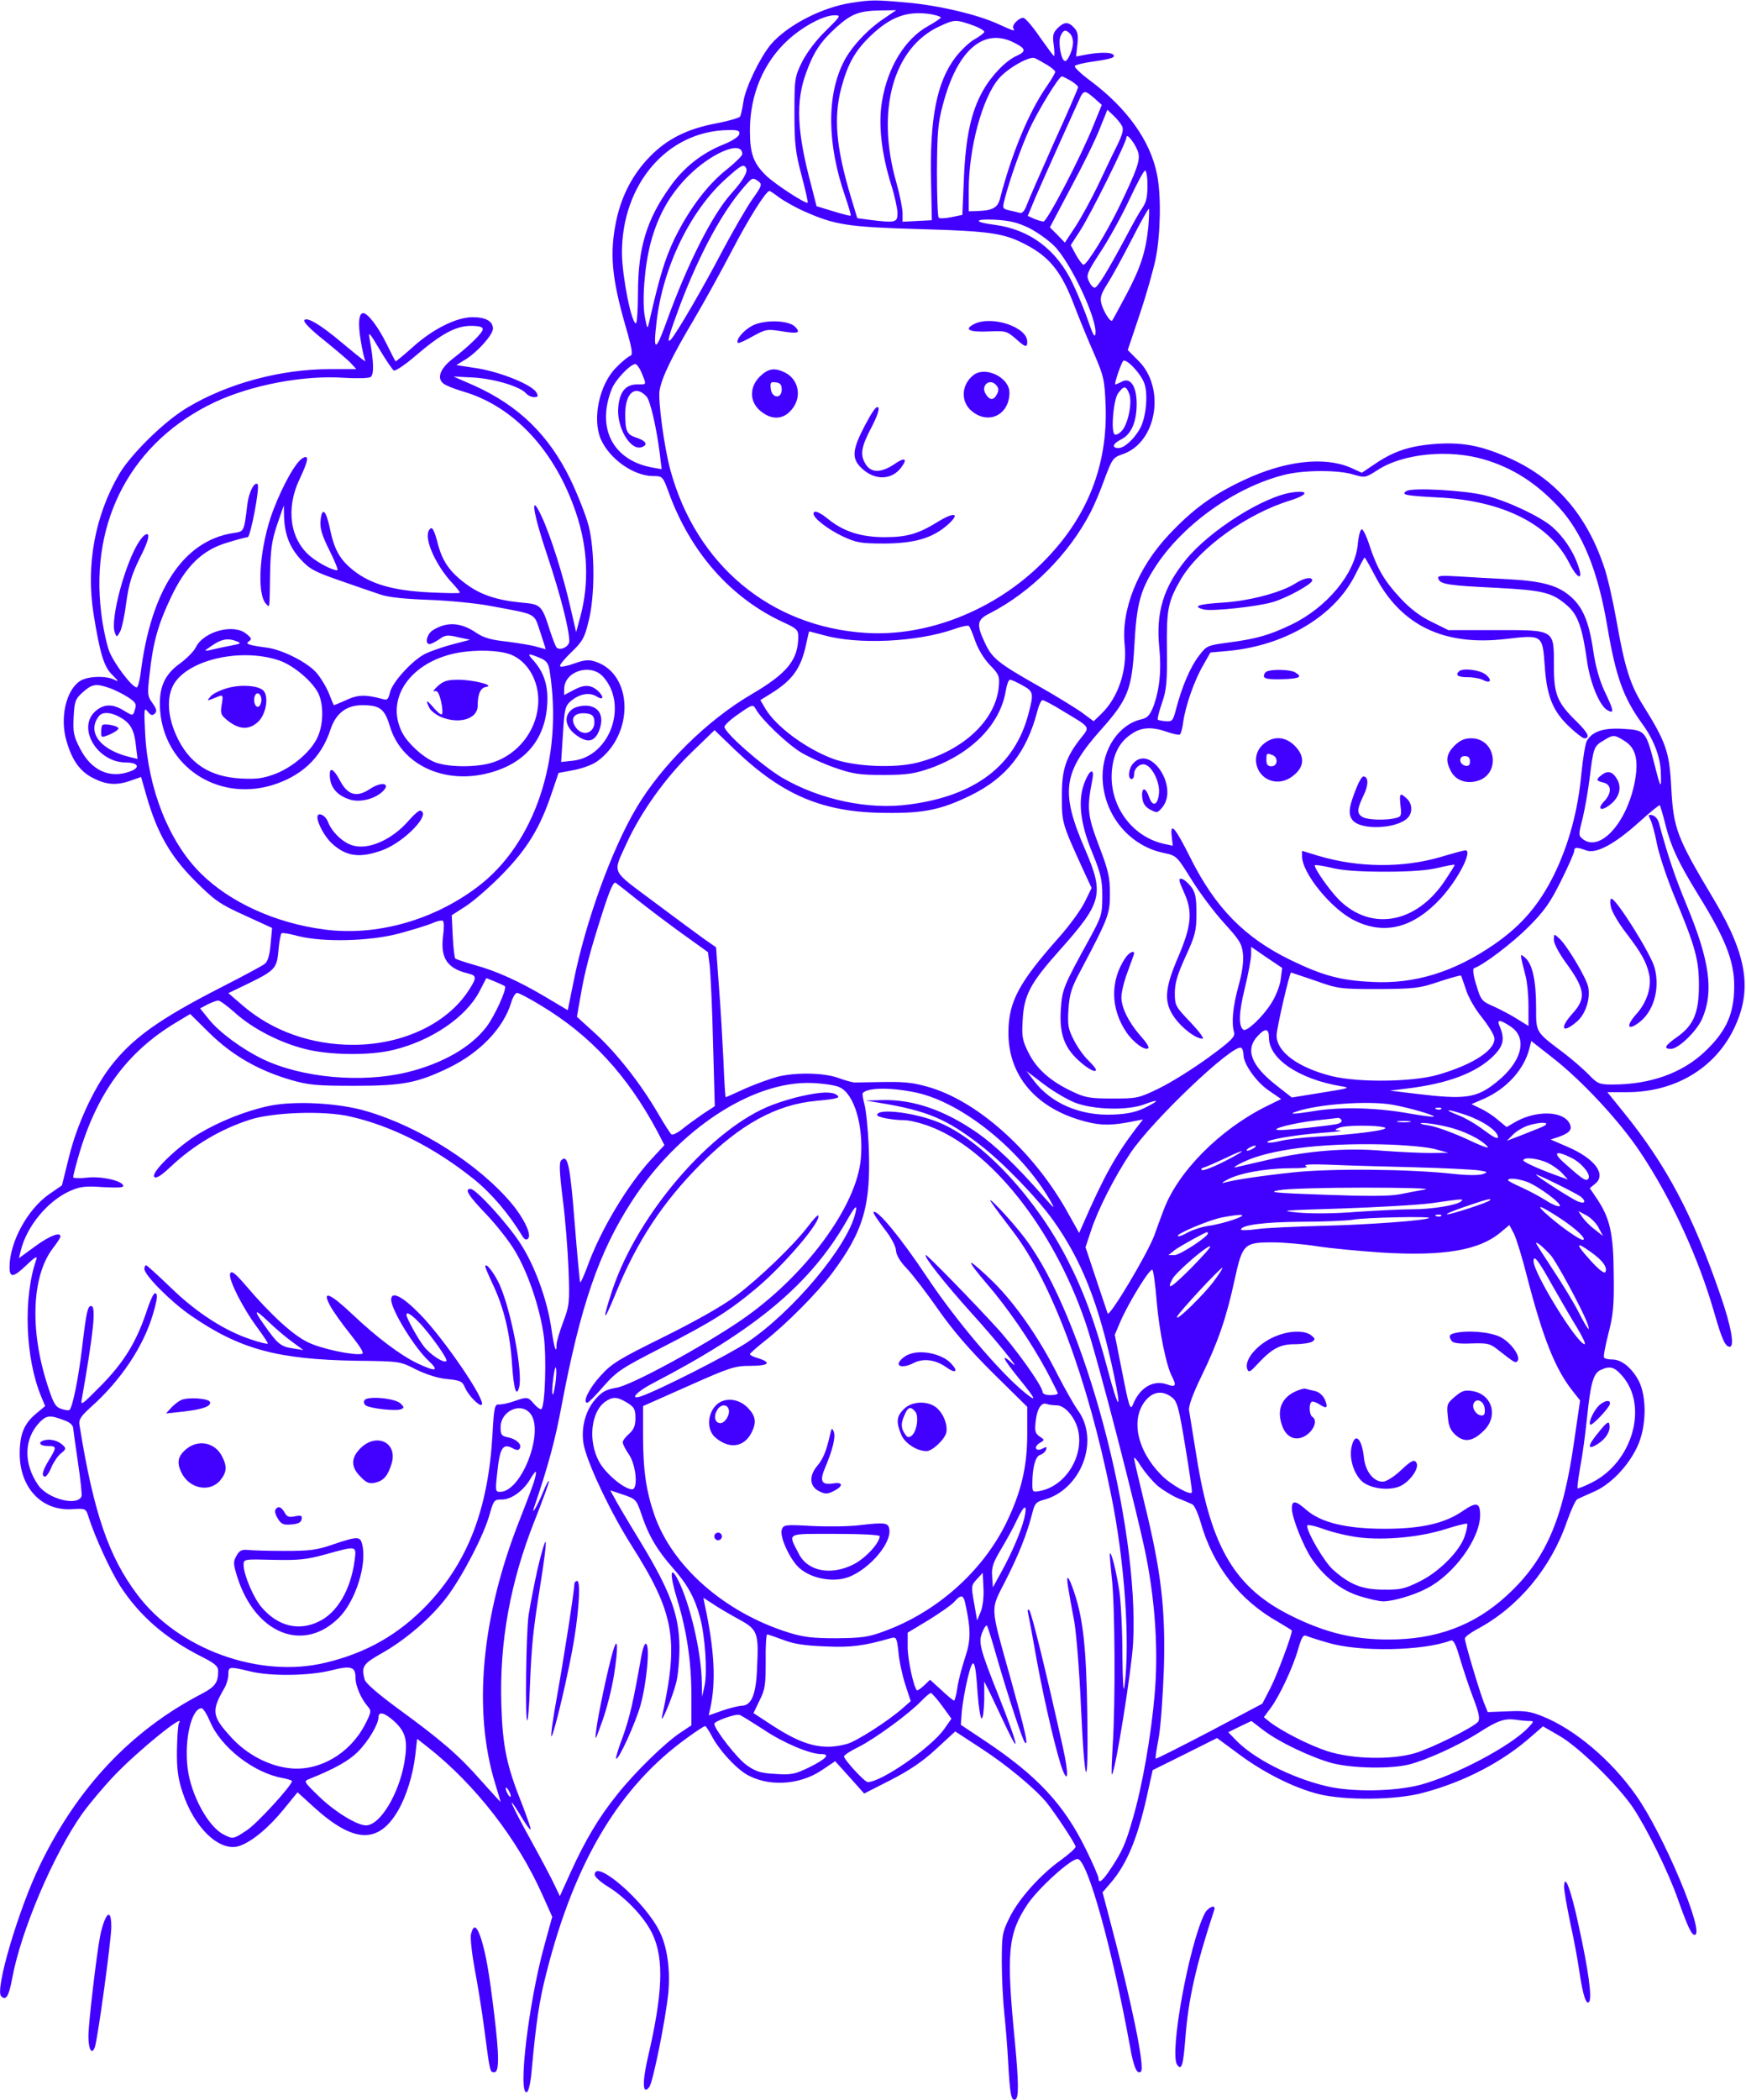 <?xml version="1.0" encoding="UTF-8"?> <svg xmlns="http://www.w3.org/2000/svg" width="915" height="1100" viewBox="0 0 915 1100" fill="none"><path d="M446.333 1.467C430.867 3.733 412.333 13.334 403.8 23.467C398.067 30.534 390.467 46.267 389.533 53.6C389 56.934 388.333 60.267 387.8 61.067C387.4 61.733 381.933 63.334 375.8 64.534C360.467 67.334 349.667 72.667 340.6 82C331.8 90.933 325.8 102.267 323 115.333C319.4 132.533 320.467 145.333 327.933 171.2C331.4 183.2 331.8 186 330.2 186.4C329.133 186.8 325.8 189.467 322.867 192.533C314.2 201.2 310.333 218.933 314.733 229.733C319.267 240.267 331.933 249.333 342.467 249.333C347.133 249.333 347.4 249.6 350.333 257.6C361.8 289.333 383.133 313.467 411 326.133C417.4 329.067 418.333 330 418.333 333.2C418.333 345.6 412.733 352.533 393.667 363.733C370.6 377.2 346.733 400.8 333.533 423.067C320.6 444.8 306.867 482.667 300.6 514L297.533 529.067L286.333 522.4C271.933 513.867 260.2 508.533 248.467 505.333C243.4 503.867 239 502.4 238.6 502C238.2 501.6 237.533 496.4 237.267 490.267L236.733 479.333L243.8 474.8C247.8 472.267 256.467 464.8 263 458.133C276.2 444.667 283 433.733 289.133 415.333L292.733 404.8L300.6 403.333C305 402.533 310.467 400.533 312.867 398.8C332.467 384.8 331.933 353.067 312.067 346.533C308.467 345.333 306.333 345.6 301 347.467C297.4 348.8 293.933 349.467 293.533 348.933C293 348.533 295.667 345.2 299.267 341.733C305.267 336 306.333 334.133 308.467 325.333C311.8 312.267 311.8 288.533 308.467 275.333C307.133 270.133 302.867 259.333 299 251.2C287.667 227.867 271.8 212.4 248.333 201.867L237.667 197.2L248.333 197.733C259.267 198.4 272.733 202.533 275.667 206C276.6 207.067 278.467 208 279.933 208C281.933 208 282.2 207.467 281.133 205.6C279 201.6 262.6 194.933 250.333 192.933L239.133 191.2L243.933 188.267C250.2 184.4 258.333 175.333 258.333 172.133C258.333 168.267 254.6 166.133 247.667 166.133C239.133 166.133 226.6 172.4 215.933 182.133C211.267 186.267 207.4 189.467 207.267 189.2C207 188.933 204.867 184.667 202.467 179.867C198.2 171.2 192.733 164 190.333 164C188.067 164 187.533 169.2 189 178.133C189.8 183.067 190.867 187.733 191.267 188.533C192.333 190.267 190.067 188.533 179 179.333C168.067 170.133 161.133 166 159.533 167.6C158.733 168.4 162.333 172.267 169.933 178.267C176.333 183.467 182.867 188.933 184.2 190.533L186.733 193.333H172.6C147 193.333 119 200.933 98.2 213.467C86.333 220.4 68.733 237.733 62.467 248.267C49.8 270 45 295.733 49 321.333C52.333 342.133 54.467 349.333 58.867 353.467C62.2 356.8 62.467 357.333 59.933 356C55.4 353.733 45.8 354.133 41.933 356.667C34.6 361.467 31.267 376 34.867 388.133C37.8 398.267 41.933 404.133 49 407.6C55.8 411.067 61.133 411.467 68.6 408.8L73.933 406.933L76.867 417.2C82.467 436.533 89.4 448.533 102.2 461.333C112.467 471.6 115.133 473.467 128.067 479.333L142.6 486L141.8 494.533C141.267 500.4 140.333 503.6 138.733 504.8C137.4 505.867 127.4 511.2 116.467 516.8C83 533.867 69 544 57.533 559.067C48.733 570.8 40.2 589.333 36.067 606.267L32.467 620.8L25.533 625.6C14.2 633.6 5 650.8 5 663.6C5 669.467 7 669.2 14.2 662.267C17.933 658.667 19.667 657.6 19.133 659.333C12.067 679.2 13.133 711.2 21.667 731.6L23.667 736.4L18.867 740.4C12.6 745.6 10.333 751.2 10.333 761.333C10.333 779.2 21.933 791.467 37.8 790.4C45 790 45 790 46.467 794.667C49.8 805.067 57.8 822.533 63 830.667C73.267 846.4 86.733 858.133 106.067 867.867C112.467 871.067 114.333 872.667 114.333 875.067C114.333 881.334 112.733 883.467 105.267 887.334C68.733 906.4 40.733 936 21 976.667C9.667 1000 -2.733 1042.13 0.6 1045.47C3.133 1048 4.6 1045.6 6.333 1036.4C10.867 1011.47 27.8 971.6 43 950C46.733 944.8 54.333 935.734 60.067 929.734C72.867 916.4 97.533 896.534 93.8 902.4C93.267 903.2 92.867 909.6 92.733 916.534C92.6 926.267 93.267 931.334 95.533 938.267C101.667 957.334 115.133 970.133 125.4 966.8C132.067 964.533 140.733 957.334 148.867 947.334L155.933 938.667L164.733 946.667C185.4 965.334 198.333 965.867 208.6 948.267C212.867 940.934 216.467 929.6 217.667 918.934L218.6 910.667L224.067 914.934C249 934.534 271.267 963.2 284.2 992.267L289.4 1003.87L285.267 1018.93C277 1048.8 271.267 1097.2 276.067 1095.73C277 1095.33 278.067 1091.07 278.6 1084.53C281 1058.53 282.6 1047.87 286.333 1033.33C301.133 974.8 324.867 935.334 360.333 910C364.867 906.667 369 904 369.533 904C369.933 904 371.4 906.267 372.867 908.934C376.467 916 384.467 924.934 390.6 928.934C401.8 935.867 418.733 935.2 430.733 927.067L437.667 922.4L445.267 930.8L452.867 939.334L466.733 932.267C476.6 927.2 483.4 922.667 490.6 916L500.6 906.8L514.467 915.867C527.4 924.267 542.067 936.4 548.333 943.867C552.867 949.467 563.667 965.733 563.667 967.2C563.667 968 560.2 971.067 556.2 974C545.4 981.6 533.933 994.4 529.133 1004.13C525.267 1012 525 1013.2 525 1027.87C525 1036.4 525.667 1048.4 526.333 1054.67C527 1060.93 527.933 1072.27 528.333 1080C529.267 1096.93 529.933 1100.4 532.067 1099.6C533.933 1098.93 533.933 1091.2 531.8 1068.67C527.267 1022.4 528.2 1012.8 538.467 997.333C544.333 988.667 561.667 973.067 564.867 973.6C570.067 974.667 582.733 1020 592.2 1071.87C594.067 1082.67 595.933 1086.8 597.933 1084.93C600.067 1082.67 593 1048.4 581.533 1005.2L577.8 991.067L581.933 986.267C590.733 976.133 596.467 962.134 601.667 937.867L604.067 927.067L621 918.667L637.8 910.267L649 918.534C662.2 928.4 678.2 936.4 691 939.6C705 943.067 731.667 942.8 745.8 938.934C767.4 933.2 787.4 922.8 802.467 909.467L808.6 904.134L817.133 909.067C827.4 914.934 847.667 934.8 855.667 946.534C863 957.467 874.467 980.667 879.4 994.933C884.467 1009.2 886.467 1013.33 888.067 1013.33C893.933 1013.33 871.667 960.267 857.267 940.134C844.333 921.734 825.133 905.6 808.467 898.934C801.933 896.267 798.867 895.867 790.2 896.267L779.667 896.667L777.667 891.734C775.267 885.6 767.667 860.267 767.667 858.133C767.667 857.333 770.467 855.2 773.933 853.333C795.533 841.867 812.733 821.333 821.133 796.933C823.267 790.933 825.667 785.6 826.6 785.2C827.533 784.667 831.533 782.933 835.4 781.2C844.067 777.467 853.267 767.867 858.067 757.6C862.867 747.333 863.133 731.6 858.733 723.067C855 716.267 849.8 712 844.867 712C842.867 712 840.867 711.6 840.6 710.933C840.2 710.4 841.267 704.8 842.867 698.533C845.4 688.8 845.933 683.733 845.667 667.2C845.533 645.733 843.667 637.733 836.467 627.2L833.133 622.267L835.933 620C842.067 615.067 835.667 606.667 821.267 600.533L812.6 596.8L816.733 595.467C822.733 593.333 824.2 591.467 822.467 588.267C819.133 581.867 805.533 581.467 794.867 587.2L789.533 590.267L785 586.533C782.6 584.4 778.467 581.733 775.8 580.533L771.133 578.267L777.933 575.333C789.8 570 798.867 559.867 801.533 548.933L802.467 545.2L813 553.467C828.6 565.467 848.6 586.933 859.533 603.333C875.8 627.6 890.2 658.8 898.467 687.867C902.467 701.733 904.2 705.333 906.467 705.333C909.133 705.333 907.267 694.667 901.667 678.533C887.267 636.667 873.533 610.533 850.867 582.533L842.333 572H852.733C877.533 572 898.333 559.734 908.467 539.2C918.467 518.933 915.8 500.8 898.467 471.6C878.467 438.133 877 434.133 875.8 412C874.867 393.733 873 388.533 861 369.333C854.333 358.667 851.4 349.467 847.133 325.067C845.267 314.533 842.333 301.6 840.467 296.4C831.4 269.733 815.533 251.333 792.333 240.533C777.533 233.733 767.533 231.6 753.667 232.4C739.4 233.333 731 236 721 242.667L713.667 247.6L707.8 244.933C693.933 238.933 673.267 241.333 651.8 251.467C635.533 259.067 625 266.8 612.6 280C596.2 297.333 587.4 319.467 589.4 337.867C590.733 351.2 585.933 365.467 577.133 373.867L573.133 377.733L566.467 372.8C562.733 370.267 552.6 364 544.067 359.2C523.133 347.333 519.933 344.8 516.2 336.8C511.533 326.933 511.933 324.533 518.733 321.2C540.333 310.133 560.333 290.133 571.667 268C573.4 264.667 576.733 256.933 578.867 250.8C582.867 240.267 583.267 239.6 588.333 237.867C606.2 231.867 611 203.2 596.6 188.933L591 183.333L597.267 164.667C600.733 154.4 604.467 141.2 605.667 135.333C608.2 122.533 608.6 102.267 606.333 91.334C602.867 73.734 590.6 56.667 571.533 42.4C566.467 38.667 562.733 35.067 563.267 34.533C563.933 33.867 568.467 32.8 573.533 32.133C582.733 30.8 584.867 30 583.267 28.534C582.067 27.334 576.067 27.334 569.533 28.534L563.933 29.6L564.6 23.467C565.133 18.667 564.867 16.667 563 14.667C559.933 11.2 557.667 11.334 554.2 14.8C551.8 17.2 551.533 18.667 552.2 23.467C552.6 26.667 552.733 29.334 552.333 29.334C552.067 29.334 548.733 24.8 544.867 19.334C541.133 13.867 537.267 9.333 536.2 9.333C533.933 9.333 530.067 13.2 531 14.8C532.2 16.534 531.4 16.4 523.267 12.667C512.333 7.6 491.8 2.8 475.133 1.333C458.6 -0.133 456.733 -0.133 446.333 1.467ZM463 9.867C454.6 15.467 446.067 24.667 442.2 32.267C433.133 50 433.4 75.6 443 103.067C444.733 108.267 446.067 112.667 445.8 112.933C445.533 113.2 441.533 112.133 436.733 110.667L427.933 108L425.267 97.6C417.533 68.8 416.867 53.067 422.6 37.733C426.467 27.067 430.2 21.6 438.333 14.267C446.2 7.2 450.333 5.6 461.667 5.467L469.667 5.333L463 9.867ZM488.067 7.467C490.733 8 493 8.667 493 9.2C493 9.6 490.067 11.6 486.467 13.6C474.333 20.267 465.133 35.2 462.2 53.2C460.2 65.067 461.933 80.4 467 96.667C468.867 102.533 470.333 109.333 470.333 111.6C470.333 116.533 469.4 116.8 456.2 115.2L449.267 114.267L445.8 102.8C438.2 77.334 436.733 61.733 440.867 46.133C444.2 33.6 448.067 26.667 455.933 19.067C466.733 8.667 475.533 5.467 488.067 7.467ZM432.6 16.267C427.4 21.334 422.6 27.867 420.2 32.667C416.467 40.4 416.333 41.334 416.333 59.334C416.333 75.467 416.867 79.867 420.067 91.867C422.067 99.467 423.533 105.867 423.267 106.133C422.467 107.067 406.867 96.933 401.8 92.267C394.867 85.6 393 80.667 393 68.4C393 49.467 400.2 32.4 413.267 20.667C421.133 13.6 431.667 8 437.4 8C440.867 8 440.6 8.4 432.6 16.267ZM509.667 13.2C513.4 14.534 516.067 16.134 515.8 16.8C515.533 17.467 513.133 19.2 510.6 20.667C507.933 22.134 503.533 26.4 500.733 30C490.867 42.934 487.133 62.267 487.933 95.334L488.333 115.333L480.733 115.733L473 116.133V111.733C473 109.333 471.533 101.867 469.667 95.334C459 57.867 468.067 25.067 492.2 13.867C500.2 10.133 500.867 10.133 509.667 13.2ZM560.733 17.6C561.667 18.534 562.333 20.534 562.333 22.267C562.333 25.733 559.667 32 558.2 32C556.2 32 554.467 22.667 555.667 19.2C557.133 15.6 558.333 15.2 560.733 17.6ZM531.533 22.4C537.667 25.467 537.933 26.933 532.867 29.2C527.133 31.733 519.667 39.467 515.133 47.467C508.867 58.533 506.067 71.867 505.133 93.334L504.333 112.533L498.6 113.733C495.4 114.4 492.333 114.533 491.933 114C491.4 113.467 491 102.533 491 89.6C491.133 69.867 491.533 64.267 494.067 55.067C501.533 26.267 515.533 14.133 531.533 22.4ZM548.733 34C551 35.334 553 37.067 553 37.6C553 38.267 550.867 41.867 548.2 45.733C539 59.067 530.067 80.8 524.067 104C522.867 108.8 520.2 110.267 512.067 110.533L507.667 110.667V99.467C507.667 77.734 514.733 51.334 523.4 41.2C527.8 35.867 539.4 29.334 542.2 30.4C543.4 30.933 546.333 32.533 548.733 34ZM561.133 42.267C563.267 43.6 565 45.067 565 45.6C565 46.267 559.4 59.2 552.467 74.4C545.667 89.6 539.267 104.267 538.2 107.067C537 110.4 535.8 111.867 534.333 111.467C533.267 111.2 530.733 110.533 528.733 110.133C525.4 109.333 525.267 109.067 526.467 104.4C529.267 93.6 535 77.6 539.133 68.4C543.533 58.667 554.867 40 556.467 40C556.867 40 559 41.067 561.133 42.267ZM573.533 51.467L577.4 54.934L573 65.734C566.467 82.133 548.733 116 546.867 116C545.933 116 543.667 115.333 541.8 114.533L538.6 113.067L542.6 103.467C547.267 92.667 564.733 53.867 566.467 50.267C568.2 47.334 568.867 47.467 573.533 51.467ZM587.933 65.867C589 67.734 588.333 70.267 585.267 76.534C583 80.933 578.6 90.4 575.267 97.334C571.933 104.267 566.733 113.867 563.667 118.533L558.067 127.067L554.2 123.067L550.2 119.067L561.4 97.867C567.667 86.267 574.467 72.4 576.467 67.067L580.333 57.467L583.4 60.4C585.133 62 587.133 64.4 587.933 65.867ZM387.4 70.267C387.133 71.6 383.667 73.867 379 75.734C367.933 80.133 358.2 87.734 351.133 97.867C338.867 114.933 334.333 129.867 334.333 153.6C334.333 162.267 333.8 169.333 333.267 169.333C330.867 169.333 326.067 144.8 325.933 132.667C325.8 96.534 349.667 68.667 381.4 68.133C386.733 68 387.8 68.4 387.4 70.267ZM596.467 79.867C597.667 83.867 595.8 88.933 587 107.333C580.2 121.467 569.667 138.667 567.8 138.667C567.267 138.667 565.533 136.4 563.933 133.6L561.133 128.4L565.8 121.2C571.267 112.933 590.333 74.534 590.333 71.867C590.467 69.334 595.4 75.867 596.467 79.867ZM389 80.667C389 81.6 385.4 85.067 381.133 88.534C370.867 96.534 361.133 109.467 353.533 124.933C348.467 135.467 345.533 145.2 340.2 168.667C339.267 172.533 339.267 172.533 338.067 166.667C336.333 158.4 337.667 140.133 340.867 127.6C344.6 113.333 350.733 102.267 360.333 92.534C372.733 80 389 73.2 389 80.667ZM391 88C392.067 89.867 389.533 94.4 383.133 101.467C373.133 112.667 360.067 138.533 349 169.333C343.533 184.4 342.2 184.267 344.067 168.667C347.267 140.133 361.8 110.133 380.6 93.467C388.467 86.4 389.667 85.734 391 88ZM601.267 94.267C601.533 102.4 601 105.6 598.467 109.2C597.133 111.067 593.533 117.467 590.467 123.333C580.2 142.533 575.133 150.667 573.667 150.667C572.733 150.667 571.4 149.067 570.6 147.2C569.133 144.133 569.667 142.8 576.6 132.133C580.867 125.733 587.667 113.467 591.667 104.933C595.667 96.4 599.4 89.334 600.067 89.334C600.6 89.334 601.133 91.6 601.267 94.267ZM397.4 94.933C399.533 96.534 399.267 97.334 394.333 104.267C391.4 108.4 384.2 120.8 378.467 131.6C368.6 150.533 354.2 175.2 351.533 177.867C349.133 180.4 350.467 175.733 356.467 159.6C366.6 133.067 378.067 111.733 389.4 98.534C394.333 92.8 394.333 92.8 397.4 94.933ZM408.2 103.333C410.6 105.067 416.333 108.4 421.133 110.533C437.533 117.867 444.2 118.933 482.333 120C519.267 121.067 526.067 122.133 537.4 128C550.2 134.667 556.333 142.4 563.133 160.4C565.667 167.067 570.333 178.4 573.4 185.333C578.467 197.067 578.867 199.067 579.4 212.267C580.6 244 569.667 271.467 546.333 294.667C521.533 319.467 486.067 333.6 453.667 331.467C403.667 328.267 364.733 295.733 351.267 246C348.067 234.267 344.733 209.333 345.667 204.4C346.867 197.6 352.067 186.8 363.4 167.733C369.133 158 378.2 141.6 383.533 131.333C392.2 114.667 401.4 100 403.267 100C403.533 100 405.8 101.467 408.2 103.333ZM601.8 118.667C600.467 131.867 597.8 140.133 590.067 154.667C586.333 161.6 583.133 167.6 582.867 167.867C581.933 168.933 578.467 163.467 577.267 159.333C576.333 156 576.867 154.133 580.333 148.667C582.733 144.933 588.333 134.667 593 125.6C597.533 116.667 601.667 109.333 602.067 109.333C602.333 109.333 602.2 113.6 601.8 118.667ZM539.133 119.333C543.4 121.467 549.4 125.733 552.467 128.8C561.133 137.467 575.133 167.333 574.067 174.8C573.8 177.067 572.733 175.333 570.467 168.667C568.733 163.467 565 154.4 562.2 148.533C553.8 130.8 539.667 120.133 521.133 117.733C510.2 116.4 510.2 114.533 521.267 115.067C529 115.467 533.267 116.533 539.133 119.333ZM253 172.4C253 174.267 245.933 181.2 237.267 187.867C230.6 193.067 228.733 198.133 232.467 200.933C233.8 202 238.333 203.733 242.333 204.933C269 212.533 290.733 235.733 301.8 268.4C308.067 286.8 308.867 305.467 304.067 323.2L301.933 331.067L298.867 317.867C295.267 301.867 288.6 280.667 283.933 270.667C277.533 256.8 279.133 268.267 286.867 291.067C293.533 311.067 298.333 329.467 298.333 335.867C298.333 338.667 293.4 341.067 291.667 339.067C291.133 338.533 289.667 334.667 288.333 330.667C283.933 316.8 283.533 316.533 273.4 315.6C260.467 314.4 251.667 311.467 244.067 305.733C235.933 299.733 232.067 294.267 229.667 285.6C227.4 276.8 226.333 275.067 224.733 277.867C222.2 282.267 228.333 296 236.867 305.2C239.133 307.6 241 310 241 310.4C241 310.8 233.933 310.667 225.4 310.267C206.067 309.333 194.467 306 185.267 298.8C177.933 292.933 175.133 287.867 172.733 276.133C170.733 266.8 168.6 265.333 167.933 273.067C167.667 276.8 168.867 280.8 172.733 288.4C175.533 294 177.4 298.667 176.733 298.667C174.067 298.667 166.733 294.8 162.6 291.333C151.933 282.4 149.667 266.267 157 250.933C161.667 241.067 162.067 238 158.733 239.867C155.133 241.733 148.333 253.733 143.133 267.333C136.067 286 134.2 311.067 139.533 316.4C141.4 318.267 141.267 319.467 141.533 300.667C141.8 287.467 142.467 282.933 145.267 274.667L148.733 264.667L148.867 270.533C149.133 279.6 151.667 286.533 157.533 292.933C162.333 298.133 164.867 299.467 178.333 304.133C186.733 307.067 196.333 310.4 199.667 311.467C203.533 312.8 212.333 313.733 224.333 314.133C234.867 314.533 249.4 315.867 257.667 317.467C281.8 322 279.667 320.8 283.133 331.067C284.733 336 286.067 340 285.933 340C285.8 340 283.533 339.333 281 338.667C278.467 337.867 271.4 336.8 265.533 336C257.533 335.2 253.4 334 249.667 331.467C241.533 325.867 234.067 325.467 226.733 330.133C223.667 332.133 222.467 337.333 225.133 337.333C225.933 337.333 228.2 336.133 230.2 334.8C233.267 332.533 234.6 332.4 240.067 333.733L246.333 335.067L237.133 337.467C232.067 338.8 225.533 341.067 222.6 342.533C215.933 346 205.4 357.467 204.333 362.8C203.533 366.267 202.867 366.8 200.6 366.133C191.8 363.733 187.8 363.733 181.667 366.533C178.2 368.133 175.133 369.333 175 369.333C174.867 369.333 173.667 366.533 172.333 363.067C171 359.733 167.933 354.667 165.533 352C160.6 346.667 147.933 340.267 139.933 339.2C129.933 337.867 128.333 337.2 130.467 335.867C132.067 334.8 131.8 334.133 129.133 332C122.6 326.4 106.6 330.667 102.6 339.067C101.533 341.2 97.8 344.933 94.333 347.467C85.933 353.467 83 360.533 83.933 372.4C86.333 401.2 113.4 419.467 141.8 411.467C157.667 406.8 168.2 397.2 173.133 382.267C175.933 373.6 181.533 369.333 189.8 369.333C199.133 369.333 201.533 371.2 204.333 380.4C210.333 400.533 232.867 411.067 256.333 404.8C276.067 399.6 286.733 386.133 286.867 366C286.867 357.733 284.6 351.467 279.267 345.6C276.067 342.133 276.733 342 282.867 344.533C286.467 346 287.4 347.333 288.067 351.467C295.267 397.2 280.2 442 250.2 464.533C226.867 482.133 197 490.4 169.933 486.8C144.333 483.467 120.333 472.533 105 457.2C88.467 440.667 77.533 413.2 76.067 384C75.4 371.2 75.533 370.267 77.4 372.667C79 374.667 79.8 374.933 81.133 373.733C82.333 372.533 82.067 371.333 79.933 368.267C77.267 364.667 77.133 363.6 78.467 352.533C80.2 336.4 82.867 326.933 89.667 312.667C97.4 296.4 106.067 288 119.267 284.133C124.467 282.533 129.133 281.333 129.8 281.333C131.267 281.333 136.333 254.8 135 253.6C133.4 252 130.467 257.6 129.667 263.867C127.8 278.933 128.067 278.267 122.067 279.2C95.933 283.333 79 309.2 73.667 352.933C73.133 356.8 72.2 360 71.667 360C69.133 360 59.533 347.2 57.133 340.8C55.8 337.067 53.8 327.867 53 320.667C47.133 272.133 69.4 231.067 112.467 210.667C131.8 201.6 159.133 196.4 180.333 197.867C187 198.267 193.133 198.133 194.2 197.467C196.067 196.267 195.933 189.467 193.667 177.333C192.867 173.333 193.8 174.267 198.867 182.933C202.2 188.533 205.667 193.6 206.333 194C207.133 194.533 212.067 191.2 217.4 186.667C231 174.933 238.867 170.667 246.733 170.667C251 170.667 253 171.2 253 172.4ZM599.8 201.067C601.667 206.8 600.6 218.267 597.667 224C594.733 229.6 589.267 234.667 586.2 234.667C582.333 234.667 583.133 232.267 587.8 230C592.867 227.333 595.667 220.933 595.667 211.467C595.667 202.4 592.467 197.467 587.933 199.867C586.467 200.667 584.867 201.333 584.467 201.333C583.8 201.333 587 191.6 588.467 189.2C589.8 187.067 598.067 195.733 599.8 201.067ZM336.333 195.467C338.867 201.733 339 201.333 333.933 201.333C328.067 201.333 324.867 204.933 324.067 212.667C322.733 223.333 330.333 236.533 336.467 234.133C339.667 232.933 338.6 230.933 333.8 229.333C328.467 227.6 327.667 226 327.667 216.8C327.667 205.6 333 201.333 338.867 207.733C340.867 210.133 344.067 224.133 345.8 237.867L346.733 245.733L341.533 244.8C321.133 240.933 312.467 224.133 320.6 203.733C322.467 198.933 330.333 190.667 333 190.667C333.667 190.667 335.267 192.8 336.333 195.467ZM591.8 206.267C593.533 210.933 591 222.933 587.533 226C586.2 227.333 584.6 228 584.067 227.467C582.067 225.6 583.533 209.333 585.933 206C589 201.867 590.067 201.867 591.8 206.267ZM778.333 240.8C793 245.2 805.4 253.2 817 265.733C829.4 279.333 837.4 298.8 842.333 328.133C846.867 354.8 850.733 365.333 860.6 379.067C866.467 386.933 870.067 396.267 870.333 404C870.733 413.867 870.333 413.333 867 400.133C862.467 382.8 862.2 382.4 850.733 381.733C840.333 381.067 834.333 383.067 831.533 388.133C830.733 389.733 829.533 397.333 828.733 405.067C827 424.267 822.2 442.133 814.467 458C806.6 473.867 797.533 484.533 783.133 494.533C762.067 509.067 741.4 515.467 719 514.267C702.333 513.467 693.133 510.933 676.333 502.8C652.2 491.067 636.867 475.333 623.933 449.467C615.8 433.2 613.133 430.133 614.067 438.133L614.6 442.933L610.2 442C592.867 438.267 580.867 421.333 582.733 403.067C583.667 394.4 586.867 388.4 593 384.4C598.067 380.8 603.8 380.533 611.667 383.333C614.733 384.4 617.8 385.067 618.333 384.667C618.867 384.4 619.667 381.333 620.067 378.133C621.267 369.733 625.8 356.533 630.467 348.533L634.333 341.733L643.267 340.933C673.4 338.267 699.667 322.533 710.333 300.8C712.733 296 714.867 292 715.133 292C715.4 292 717.8 296.267 720.6 301.6C734.2 327.6 756.6 338.4 789 334.667C808.467 332.4 808.333 332.4 809.533 348.8C810.6 364.8 813.8 372.533 822.467 380.667C825.933 384 829.533 386.667 830.2 386.667C833.533 386.667 832.333 383.867 826.2 377.867C816.067 368 814.333 363.733 814.333 348.933C814.333 329.467 815.133 330 784.067 330H759L750.067 325.6C744.067 322.667 738.867 318.667 733.8 313.2C725.4 304.133 721.8 298 717.667 285.6C716.2 280.933 714.333 277.2 713.667 277.2C712.867 277.2 711.933 280.8 711.533 285.2C710.067 300.533 695.267 318.267 676.6 327.2C665.133 332.667 658.733 334.533 643.667 336.533C632.733 338 632.333 338.133 628.2 343.6C623.8 349.333 619.4 359.6 616.333 371.333C614.733 377.467 614.333 378 611 377.733C609 377.6 607.133 377.2 606.733 376.933C606.467 376.533 607.4 372.533 609 368C611.4 361.067 611.667 356.933 611.533 340.267C611.267 319.067 612.067 315.067 618.867 303.333C628.467 287.067 653.4 269.067 676.067 262.133C685.4 259.2 686.333 256.667 677.4 257.867C662.333 259.867 634.067 277.733 621.533 293.067C609.667 307.6 605.667 320.8 607.533 339.2C608.733 351.2 607.667 361.333 604.333 370.267C602.6 374.533 601.267 376 598.333 376.667C586.467 379.333 577.8 392 577.8 406.667C577.933 426 591.267 442.8 609.667 446.667C616.6 448.133 616.6 448.133 624.333 460.533C628.6 467.467 636.2 477.6 641.4 483.333C649.667 492.4 650.867 494.267 651.4 499.867C651.8 503.867 650.867 509.867 649 516.533C646.067 527.2 645.267 535.733 646.733 540.667C647.4 542.933 645.133 545.2 633.267 553.867C625.4 559.6 613.933 566.8 607.667 569.867C596.733 575.2 595.933 575.333 583 575.333C571.267 575.333 568.733 574.933 561.8 571.6C550.467 566.267 543.133 559.734 539 551.334C535.8 545.067 535.4 542.8 535.933 534.4C536.6 521.2 539.8 515.067 555.133 497.867C577.667 472.667 578.733 468.4 568.733 445.067C555.533 414.667 557 404.533 577.133 382C591.133 366.267 593.133 361.067 594.467 338.133C595.667 315.733 597.667 308.667 606.2 295.733C620.733 274.133 647.267 255.333 672.6 248.8C682.6 246.133 701.133 246 709.267 248.533C715.267 250.267 715.533 250.267 721.8 246.267C735.133 237.467 759.533 235.067 778.333 240.8ZM511.133 335.867C512.6 340 515.8 345.333 518.867 348.4C523.533 353.2 523.933 354.133 523.4 359.867C521.667 377.333 504.733 393.2 481 399.333C468.867 402.533 447.4 401.467 436.333 397.333C421.933 391.867 406.6 380.4 401.133 371.2L398.467 366.667L404.067 363.2C415.4 356.133 419.8 350 422.467 337.333C423.267 333.733 423.933 330.667 424.067 330.667C424.2 330.667 427.667 331.6 431.667 332.667C449.667 337.733 480.333 336.267 499.667 329.6C503.667 328.133 507.4 327.333 507.8 327.867C508.2 328.267 509.8 331.867 511.133 335.867ZM124.333 336C126.6 336.8 126.067 337.2 121.667 338C118.733 338.533 114.333 339.467 112.067 340C109.667 340.667 107.667 340.933 107.667 340.667C107.667 340.4 109.667 339.067 112.067 337.467C116.6 334.533 119.933 334.133 124.333 336ZM269.133 343.467C277.933 347.867 283.133 358.8 281.933 370C280.6 383.333 271.267 394.933 258.6 399.2C250.067 402.133 233.8 402 227 398.8C221.133 396.133 213.8 389.333 210.867 383.867C201 364.933 216.733 344.533 243.533 341.333C253.933 340.133 264.2 340.933 269.133 343.467ZM146.6 346C154.067 348.667 163.8 356.933 166.867 363.2C169.667 369.2 169.533 379.333 166.467 386C163.133 393.467 153.533 401.733 144.2 405.333C137.8 407.733 134.333 408.133 126.2 407.733C109.533 406.8 98.867 399.6 92.333 385.067C87.267 373.733 87.267 363.2 92.2 356.667C101.4 344.667 127.8 339.467 146.6 346ZM315.933 354.267C329.4 368.933 319.8 396.133 300.333 398.4L294.067 399.067L295 384.533C295.8 371.067 296.2 369.733 299.267 367.067C303.8 363.333 309 362.4 312.733 364.8C316.067 366.933 316.733 365.2 313.667 362.133C310.067 358.667 306.467 358.267 301 361.2L295.667 364V360.933C295.667 351.6 309.267 347.2 315.933 354.267ZM535.8 358.933C541.667 362.133 541.8 363.067 539 373.733C531.933 400.933 511.133 416.8 476.467 421.333C455 424.267 429.667 418.8 409.933 407.333C399.4 401.067 379.667 383.733 379.667 380.667C379.667 379.733 383 376.667 387.133 373.867C394.2 368.933 394.6 368.8 396.067 371.333C399 376.8 412.467 389.6 419.667 394C423.667 396.4 431.8 400.133 437.667 402.133C446.867 405.333 450.333 405.867 463 405.867C475.267 405.867 479.267 405.2 487.4 402.4C509.4 394.533 524.333 379.2 527.133 361.467C527.667 358.4 528.6 356 529.267 356C530.067 356 533 357.333 535.8 358.933ZM57.133 360.267C59.667 361.067 63.933 363.2 66.733 364.933C70.867 367.6 71.667 368.667 70.867 371.067C69.667 375.2 69.8 375.067 64.867 372.133C58.867 368.4 54.2 368.667 49.8 372.667C40.333 381.467 51 399.2 65.8 399.333C72.467 399.333 73.8 402 68.2 404C57.667 408 47.8 403.6 41.933 392C38.6 385.6 38.2 383.467 38.6 375.467C39 367.2 39.533 366 43.4 362.533C48.2 358.267 50.333 357.867 57.133 360.267ZM556.6 372.133C571.933 381.333 571.267 380.4 566.467 386.533C558.6 396.4 556.333 403.2 556.467 417.333C556.467 430.8 556.467 431.067 567.667 455.6L572.067 465.067L568.467 472.4C566.467 476.533 560.333 484.933 554.6 491.333C534.067 514.533 528.733 524.4 528.467 540C528.067 563.334 543 580.8 569.133 587.467C577.267 589.6 583.133 589.467 594.333 587.2L599 586.267L595.267 591.067C584.733 604.933 578.333 616.4 567.533 641.2L565.533 645.733L559.933 635.733C542.733 604.4 514.2 578.133 488.467 569.867C479.667 567.2 475.4 566.533 464.067 566.667C456.467 566.8 449.267 566.933 448.067 566.933C446.733 566.933 443 565.867 439.667 564.667C432.333 561.867 417.667 561.467 407.667 563.867C403.667 564.933 395.933 567.733 390.467 570.133C385 572.667 380.467 574.667 380.333 574.667C380.067 574.667 379.533 566.133 379.133 555.6C378.6 545.2 377.667 527.6 376.733 516.4L375.267 496.133L369.133 491.867C365.8 489.467 353.8 480.667 342.6 472.267C319.667 455.067 321 458 328.467 441.467C335.933 425.2 348.867 407.2 362.2 394.267L374.467 382.4L385.4 392.933C410.333 416.667 431.533 425.6 464.333 425.733C484.2 426 493.4 424 508.467 416.667C527.4 407.467 538.067 394 543.667 372.267C544.467 369.2 545.667 366.667 546.333 366.667C547 366.667 551.667 369.067 556.6 372.133ZM62.067 375.2C68.067 378.267 70.2 381.733 71.133 389.733L72.067 397.467L68.2 396.533C52.467 392.8 45.267 383.333 51.933 374.933C53.8 372.8 57.667 372.933 62.067 375.2ZM851.267 388C857.4 391.733 859 398.4 856.467 410.667C852.067 431.467 838.467 446.133 829.667 439.6C827.133 437.6 827.133 437.333 829.4 428.533C830.6 423.467 832.2 414.267 833 408C835 391.733 835.267 390.8 840.067 388C845.4 384.667 845.933 384.667 851.267 388ZM872.867 432.267C875.8 443.733 879.533 451.6 889.667 468.133C905.4 493.467 909.533 505.067 908.733 519.867C908.067 532.533 903.8 540.933 893.4 550.8C881.533 562 864.867 568 845 568C838.067 568 837.133 567.6 832.333 562.533C829.4 559.6 823.667 554.667 819.667 551.6C804.6 540.267 805 540.933 805 527.733C805 513.733 803.133 505.067 799.4 501.733C796.333 499.067 796.333 498.8 799.533 511.333C800.333 514.267 801 521.333 801 527.067V537.333L795.4 533.867C792.333 531.867 786.733 528.933 783 527.2C776.467 524.4 776.067 523.867 773.667 515.867C772.067 510.933 771.667 507.333 772.467 507.067C777.4 505.467 792.6 493.867 801 485.467C809.267 477.2 812.467 472.667 818.067 461.333C821.933 453.6 825 446.533 825 445.6C825 443.6 826.333 443.6 831.133 445.333C836.333 447.333 845.8 442.4 858.867 430.667C864.6 425.467 869.533 421.467 869.8 421.733C870.067 422 871.533 426.8 872.867 432.267ZM333.933 471.2C339.133 475.333 349.667 483.333 357.267 488.8L371 498.667L371.933 505.733C372.333 509.467 373.267 527.6 373.667 546L374.6 579.333L368.067 583.6C364.6 586 359.8 589.467 357.4 591.467C355 593.333 352.6 594.533 351.933 594.133C351.267 593.733 348.067 588.667 344.733 582.933C335.667 567.467 323.533 552 312.333 541.6L302.333 532.533L304.2 521.867C306.6 508.133 309 499.067 315.667 478.133C319.667 465.733 321.533 461.467 322.733 462.4C323.667 463.067 328.6 466.933 333.933 471.2ZM232.2 490.133C230.733 501.867 234.333 507.2 245.4 509.867C249.8 510.933 249.933 512 245.8 518.4C234.6 536 211.133 547.2 185 547.2C163.133 547.2 142.867 540 127.4 526.8L119.667 520.133L129.4 515.467C144.2 508.267 145.133 507.2 145.933 497.6C146.333 492.933 147.133 489.067 147.533 488.8C148.067 488.4 151.933 489.067 156.333 490.267C169.667 493.6 193.933 492.933 209 488.933C215.933 487.067 223.8 484.667 226.333 483.6C228.867 482.4 231.4 481.867 232.067 482.267C232.733 482.667 232.733 486.133 232.2 490.133ZM671.133 513.067C670.733 516.4 668.467 522 666.2 525.467C661.667 532.667 653.4 540.4 651.667 539.333C649 537.6 649.133 530.533 652.333 517.6C654.2 510 655.667 502 655.667 499.867V495.867L663.8 501.467L671.933 506.933L671.133 513.067ZM689.267 513.6C701.267 517.867 702.333 518 722.333 518C741.267 517.867 743.933 517.6 754.067 514.133C760.2 512.133 765.4 510.667 765.667 510.933C765.8 511.2 767 514.533 768.333 518.533C769.533 522.4 773.267 528.8 776.467 532.667C779.667 536.667 782.6 541.333 783 543.067C784.6 549.333 772.467 557.467 753.4 562.933C740.2 566.667 712.2 567.067 697.933 563.6C680.333 559.2 669 550.934 669 542.267C669 538.667 675.8 509.333 676.6 509.333C676.733 509.333 682.467 511.333 689.267 513.6ZM264.6 516.533C265.8 517.733 259.133 532.4 254.867 537.867C246.733 548.533 231.8 557.067 213.267 561.6C189.533 567.333 158.2 564.533 137.667 554.667C126.867 549.467 114.733 540.533 109.267 533.6L104.867 528.133L108.867 526C111.133 524.933 113.533 524 114.333 524C115.267 524 119.267 526.933 123.267 530.533C132.333 538.667 146.467 546 159.667 549.333C172.333 552.667 193.933 552.934 206.2 549.867C226.067 545.067 244.067 532.8 251.133 519.467L254.867 512.267L259.533 514.133C262.067 515.2 264.333 516.267 264.6 516.533ZM283.133 526.4C309.267 542 328.6 562.933 344.333 592.267L348.2 599.733L341.267 607.2C328.467 621.2 314.467 644.667 307.667 663.733C305.933 668.267 304.333 671.867 304.067 671.6C303.8 671.333 302.467 657.067 301.133 640.133C298.733 609.867 297.533 604.267 294.067 607.733C293 608.8 293.133 613.733 294.867 627.6C296.2 637.733 297.533 654.4 297.933 664.667C298.6 682.4 298.333 683.867 295.133 692.4C293.267 697.333 291.667 702.667 291.667 704.267C291.667 709.733 290.333 705.733 289 696.133C286.867 680.933 280.2 662.667 272.6 651.067C265.533 640.267 249.4 622.667 246.6 622.667C243.267 622.667 245.267 626 254.867 636C260.2 641.6 267.133 650.4 270.067 655.467C276.867 666.933 283 685.2 285 699.867C286.467 711.067 285.667 736.8 283.667 738C283.133 738.267 281.4 737.067 279.933 735.333C276.6 731.467 276.333 731.467 269.4 733.867C266.467 734.933 262.867 735.6 261.533 735.6C259.267 735.333 258.867 736.8 258.067 751.6C255.8 790.533 245.133 818 223.933 840.4C209 856 191.933 865.734 170.6 870.8C135.933 879.2 93.267 863.734 71.8 834.933C56.867 815.067 49 792 41.667 746.4C41.133 743.467 42.333 741.733 48.067 736.533C63.4 722.8 75.267 705.067 80.2 688.133C82.6 679.867 82.867 677.333 81.133 677.333C80.467 677.333 78.6 681.333 77 686.267C71.667 702.533 65.133 713.2 53.267 725.333C42.333 736.4 42.067 736.533 43 732C49 697.867 50.467 684 47.8 684C45.933 684 45.267 686.8 43 706C41 722.533 38.067 736.667 36.467 738.4C35.933 738.8 34.067 738.533 32.067 737.867C29 736.8 27.933 734.933 24.733 724.933C15.533 696.267 16.733 668.4 27.533 654C29.8 651.067 31.667 648.267 31.667 647.6C31.667 644.933 25.8 647.333 18.333 652.8L9.933 658.933L10.867 655.067C13.933 642.267 25 628.933 36.733 623.733C41.8 621.467 44.6 621.067 53.933 621.733C61.933 622.133 65 622 64.6 620.933C63.8 618.267 52.733 615.867 45.4 616.8C41.533 617.2 38.333 617.067 38.333 616.533C38.333 615.867 39.533 611.067 41 606C50.467 572.933 66.333 551.067 92.333 535.467L99.667 531.067L109.933 541.2C121.8 552.8 135.533 560.667 152.467 565.6C161.667 568.267 165.933 568.667 185.667 568.667C211 568.667 218.6 567.2 235 559.333C251.533 551.333 263.933 538.4 267.933 524.933C268.733 522.267 270.067 520 271 520C271.8 520 277.267 522.8 283.133 526.4ZM791.8 537.733C800.733 543.733 797.533 556.133 784.333 566.667C773.8 575.2 767.933 576 741.667 572.8L728.333 571.2L737 570.133C758.6 567.6 773.8 561.867 782.733 552.934C788.067 547.6 788.733 543.867 785.667 536.933C784.333 533.867 786.333 534 791.8 537.733ZM665 543.467C665 554.534 680.6 565.067 702.333 568.8C708.067 569.733 707.667 569.867 692.6 572.267L677 574.8L669 568.533C655.533 558 652.333 549.6 659.267 542.4C663.133 538.267 665 538.667 665 543.467ZM651.667 552.534C651.667 557.334 658.733 567.2 665.4 571.467L671.4 575.6L664.067 579.2C639.4 591.333 617.267 613.6 609.8 633.733C608.6 636.8 606.467 642.667 605 646.8C601.533 656.4 581.267 690.267 580.467 687.867C580.067 686.8 577.4 678.667 574.333 669.6L568.867 653.2L571.667 644.8C575.267 633.6 584.067 616.4 592.333 604C603.667 586.933 646.467 546.267 650.467 548.8C651.133 549.2 651.667 550.8 651.667 552.534ZM563.267 577.467C573 581.2 590.6 581.733 599.667 578.4C607.667 575.333 607.933 576.267 600.067 580.133C595.533 582.4 590.733 583.467 583.4 583.733C566.467 584.533 550.867 578 541.8 566L537.933 560.933L546.733 567.6C551.533 571.333 559 575.733 563.267 577.467ZM440.067 569.467C447.667 572.933 452.6 589.6 451.133 606.667C449.133 631.733 421.667 668.667 388.333 691.467C367.8 705.467 330.467 725.733 323 726.8C317.667 727.733 315.533 728.8 312.067 732.8C306.333 739.2 304.067 749.333 306.2 758C309 768.933 320.333 792.667 331 809.467C353.4 844.8 355.8 858.4 347 898.667C345.667 905.067 352.6 888.534 354.333 881.334C355.4 877.334 356.067 868.934 356.067 862.667C355.933 845.867 351.267 833.333 335.933 808C329 796.667 322.6 785.867 321.667 783.867L319.8 780.533L326.6 782.8C333.267 785.067 333.533 785.333 336.333 793.6C339.933 804.4 344.6 812.133 352.733 821.333C360.333 829.867 364.2 837.067 366.867 847.067C369.533 857.067 370.733 875.6 369.267 882.667L367.933 888.667L367.8 881.2C367.533 865.067 361.533 839.6 355.267 827.333C351.133 819.333 350.867 824.533 354.867 837.6C359.933 854.133 362.333 870.534 362.333 888V903.6L356.733 907.334C348.733 912.534 332.733 928.134 323.533 939.734C313.8 951.734 306.6 964 299.133 980.4L293.4 993.067L290.467 986.933C288.867 983.467 283.4 973.2 278.333 964C267.933 945.2 264.733 937.734 272.467 950.267C275.133 954.934 277.667 958.4 278.067 958.134C278.333 957.734 276.333 952.134 273.8 945.467C265.533 924.934 263.4 914.8 262.733 892.934C261.667 860.133 267.4 828.4 280.333 796C284.333 785.867 287.667 776.8 287.667 775.867C287.667 774.8 286.2 777.467 284.467 781.733C281.533 788.8 278.2 794.4 279.933 789.333C287.133 768.267 291 754.133 294.333 736C304.2 684 313.8 655.867 331 629.333C355.267 591.6 394.467 565.867 425.667 567.2C431.533 567.467 438.067 568.4 440.067 569.467ZM480.333 572.267C504.2 577.467 534.867 602.133 550.333 628.667C553.133 633.6 552.867 633.467 546.867 626.667C532.333 610.133 521.4 599.733 512.2 593.333C495.133 581.467 478.867 575.867 462.867 576.133L453.667 576.4L461 577.6C485.933 581.733 496.067 586 513.933 599.867C525.8 609.067 543.4 627.2 552.067 639.333C567 660.4 575.8 682.667 583.667 719.6C588.067 740.267 586.2 738.8 580.467 717.2C574.067 693.067 567.933 676.267 559.4 659.733C543.267 628.133 516.333 598.933 493.933 588.667C481.4 582.933 459.667 580 459.667 584C459.667 585.067 467.667 586.667 473.933 586.667C476.333 586.667 482.067 588 486.733 589.733C518.6 601.333 551.8 642.8 568.733 692.267C574.733 709.333 596.733 794.667 600.867 816.267C605.533 840.533 607 865.334 605.133 887.067C603.267 909.067 598.6 935.6 593.667 952.4C589.933 965.6 588.067 969.733 581.933 978.933C577.667 985.333 575.667 986.8 575.667 983.6C575.667 982.8 572.733 975.867 569 968.4C557.533 944.933 543.4 929.867 515.933 911.6L503.533 903.334L504.067 896C504.467 892 505.8 884.267 507.133 878.8C510.067 866.8 511.133 868.534 512.333 886.934C512.867 894.134 513.8 900 514.467 900C515.133 900 515.667 895.6 515.8 890.267V880.667L519.133 887.334C520.867 890.934 524.733 899.067 527.667 905.334C535.133 920.934 533 912.667 523.8 889.334C513.267 862.934 512.6 860 514.867 854.667C515.8 852.267 517 850.8 517.267 851.467C517.667 852.133 519.933 859.2 522.2 867.334C528.467 888.934 535.8 911.2 537.133 912.667C539.133 914.667 537.267 906.667 529.667 879.334C518.6 839.733 518.867 843.867 527 827.733C533.933 814.133 538.2 803.333 541 792.4C542.2 787.467 543 786.533 547.133 785.467C566.6 780.133 576.333 754.533 565 738.8C562.867 735.867 558.2 727.6 554.467 720.4C544.867 701.2 532.6 683.467 520.733 671.6C515 666 509.667 661.333 509 661.333C508.2 661.333 511.8 666.133 516.867 672C528.067 684.933 539.933 702.267 548.2 717.467C551.533 723.733 554.333 729.333 554.333 729.733C554.333 730.267 552.6 730.667 550.333 730.667C548.067 730.667 546.333 730 546.333 728.933C546.333 726 532.067 705.867 522.2 695.2C509.933 681.733 486.067 657.333 485.267 657.333C483.4 657.333 494.733 671.733 509.267 687.867C521.533 701.333 535.8 718.933 530.6 714.133C524.2 708.267 525.4 711.333 533.4 721.2C543.133 733.2 543.8 734.8 536.867 729.2C523.667 718.4 500.867 691.467 485.667 668.667C472.2 648.4 459.533 633.067 457.8 634.8C457.4 635.2 459.933 638.933 463.267 643.333C467 648 469.4 652.667 469.533 654.8C469.667 657.333 471.667 660.667 475.133 664.267C478.2 667.467 485.667 677.2 491.8 686C499.667 697.2 508.333 707.2 520.733 719.467L538.333 736.8V750.933C538.333 768.4 535.133 781.6 527.133 798C514.6 823.2 490.867 844.267 463.533 854.267C455 857.467 451.533 857.867 438.333 858C425.933 858 421.133 857.467 413 854.933C379.667 844.4 352.467 820.533 343 793.6C338.6 780.933 337 770 337 751.867V736.4L360.733 725.867C382.6 716.133 385 715.333 393.4 715.333C402.867 715.333 404.6 713.6 397.267 711.333C394.867 710.667 393 709.733 393 709.2C393 708.8 396.6 705.6 401 702.133C412.2 693.333 428.467 676.933 436.067 666.8C452.6 644.667 456.467 631.2 455.267 600.667C454.867 591.067 453.8 581.067 453 578.267C452.2 575.333 451.8 572.8 452.2 572.4C455 569.467 467.4 569.467 480.333 572.267ZM730.2 578.667C739 580.267 752.067 584.133 751.4 584.8C751 585.067 745.8 584.4 739.533 583.333C722.333 580.133 703.4 579.6 689.667 581.733C676.6 583.867 673.667 583.733 682.067 581.333C695 577.867 719.133 576.533 730.2 578.667ZM755.267 580.8C754.867 581.2 753.667 581.333 752.733 580.933C751.667 580.533 752.067 580.133 753.533 580.133C755 580 755.8 580.4 755.267 580.8ZM768.333 584C777 586.933 785 592.4 785 595.467C785 596.8 782.6 595.6 777.8 592C773.8 588.933 767.667 585.333 764.067 584C755.533 580.667 758.6 580.667 768.333 584ZM703 586.667C703.4 587.333 702.467 588.267 700.733 588.667C696.333 589.6 674.2 592 670.333 591.867C664.2 591.6 678.333 588 689.667 586.8C695.533 586.133 700.733 585.6 701.267 585.467C701.8 585.467 702.6 585.867 703 586.667ZM738.733 587.6C737 587.867 734.333 587.867 732.733 587.6C731 587.333 732.333 587.067 735.667 587.067C739 587.067 740.333 587.333 738.733 587.6ZM758.333 590.133C767.133 592.133 776.467 596.8 779.667 600.667C780.6 601.733 775.8 600 768.867 596.667C761.933 593.467 753 590.133 749 589.467C744.467 588.8 743.267 588.267 745.667 588.133C747.933 588.133 753.533 588.933 758.333 590.133ZM810.333 588.667C810.333 589.067 809 589.867 807.4 590.533C805.667 591.2 801 593.067 797 594.667L789.667 597.467L792.733 594.4C794.333 592.667 797.667 590.667 800.067 589.733C804.6 588.133 810.333 587.467 810.333 588.667ZM725.667 590.533C728.733 591.733 710.733 594.133 689.8 595.333C682.467 595.733 673.933 596.8 670.733 597.6C667.533 598.4 664.6 598.667 664.2 598.267C663 597.067 678.333 594.4 692.333 593.333C699.667 592.8 704.2 592.267 702.333 592.133C699.267 591.867 699.133 591.733 701.667 590.667C705 589.2 722.067 589.2 725.667 590.533ZM751.667 601.733L759 603.733L749.667 603.867C744.6 603.867 733.133 603.333 724.333 602.667C705.4 601.067 685.667 602.667 665 607.333C657.267 609.067 649.533 610.933 647.667 611.333C645.8 611.733 647.667 610.4 651.667 608.533C665.4 602 691.933 598.667 723.667 599.333C736.067 599.6 747.267 600.667 751.667 601.733ZM657 601.333C655.933 602 654.467 602.667 653.667 602.667C653 602.667 653.267 602 654.333 601.333C655.4 600.667 657 600 657.667 600C658.467 600 658.067 600.667 657 601.333ZM641.933 608.133C636.2 611.067 630.733 613.2 629.933 612.8C629 612.533 629.667 611.733 631.267 611.333C632.867 610.8 637.667 608.667 641.933 606.667C653.8 600.933 653.667 602.133 641.933 608.133ZM823.533 606.4C828.867 609.067 833.8 615.067 832.467 617.2C831.267 618.933 829.8 618 820.333 609.6C813.4 603.6 814.867 602.133 823.533 606.4ZM811.4 609.2C814.067 610.533 817.533 613.067 819 614.8L821.667 617.733L819 616.8C807.933 612.933 798.333 608.667 798.333 607.733C798.333 605.733 806.333 606.667 811.4 609.2ZM741 611.333C756.733 611.733 772.067 612.533 774.867 612.933C779.8 613.733 779.933 613.867 777 614.933C775 615.6 768.867 615.6 761.667 614.8C739.133 612.267 697.8 611.867 677.8 614C660.333 615.867 646.333 618 641.267 619.467C640.067 619.867 640.6 619.2 642.6 618.133C648.467 614.667 662.2 612 675 611.867C683.133 611.867 686.2 611.467 684.333 610.667C682.733 609.867 687.4 609.6 697 610C705.4 610.4 725.267 610.933 741 611.333ZM828.467 626.8C831.4 629.2 830.6 630.667 827.133 629.333C823.933 628.133 805 616 805 615.2C805 614.533 826.333 625.067 828.467 626.8ZM799.8 618.8C805.667 620.8 819.4 630.933 817.267 631.733C816.333 632 813.133 630.667 810.333 628.8C807.4 626.933 801.667 623.867 797.667 622C793.667 620.267 790.333 618.533 790.333 618.133C790.333 616.8 795 617.2 799.8 618.8ZM747 622.933C744.067 623.467 738.067 624.533 733.667 625.467C727.933 626.533 716.733 626.533 694.333 625.733C667.533 624.8 664.067 624.4 670.333 623.333C674.333 622.533 694.467 622 715 622C735.533 622 749.933 622.4 747 622.933ZM765.667 629.2C763.4 631.2 750.6 633.333 740.067 633.333C734.6 633.333 721.533 634 711.133 634.667C699.933 635.6 687.533 635.733 680.333 635.067C669.533 634 671.8 633.867 703 632.933C722.067 632.267 743.4 631.067 750.333 630.133C767.133 627.733 767.133 627.733 765.667 629.2ZM780.733 628.667C779.667 629.867 760.6 636 758.467 636C757.267 635.867 761.4 634.133 767.667 632C778.867 628.133 782.067 627.333 780.733 628.667ZM448.2 635.6C443.933 653.067 415.533 686.933 391.533 703.067C381.267 709.867 344.333 728.533 335.8 731.333C329.533 733.333 333.8 728.667 342.467 724.267C396.333 696.267 424.733 672.4 443.667 639.467C448.333 631.2 449.533 630.267 448.2 635.6ZM817.533 638C825.933 643.467 832.067 649.333 829.4 649.333C827.8 649.333 818.2 642.667 811.667 636.933C803.933 630.267 806.333 630.667 817.533 638ZM837.8 643.067L840.067 647.333L835.667 643.867C833.133 642 830.333 639.067 829.133 637.333L827.133 634.267L831.4 636.533C833.667 637.733 836.6 640.667 837.8 643.067ZM646.733 638.667C642.867 640 636.867 641.6 633.4 642C629.8 642.533 625 644.133 622.467 645.467C620.067 646.933 617.667 647.733 617.267 647.333C616.2 646.267 633.533 638.933 640.467 637.6C651.533 635.467 654.333 636 646.733 638.667ZM755.267 636.8C754.867 637.2 753.667 637.333 752.733 636.933C751.667 636.533 752.067 636.133 753.533 636.133C755 636 755.8 636.4 755.267 636.8ZM748.867 637.867C747.533 639.2 716.733 641.467 693 642C678.733 642.4 663.267 643.067 658.733 643.733C654.067 644.4 650.333 644.4 650.333 644C650.333 641.6 662.6 640 681.8 639.867C693.533 639.867 705.667 639.333 709 638.8C715.133 637.6 749.933 636.933 748.867 637.867ZM800.333 668.933C808.6 700.8 815 716.933 824.067 728.4L828.067 733.467L825 754.4C819.133 796.133 809.933 817.067 789.667 835.6C772.6 851.333 752.733 858.667 727.8 858.667C709.4 858.667 695 855.2 677.533 846.667C647.533 832.133 634.733 810.933 627.133 763.333C625.267 751.6 623.4 740.533 623.133 738.667C622.733 736.533 625.133 730 629.667 720.667C638.333 702.933 642.733 690 647 670.267C651.133 651.467 651.933 650.667 666.867 650.667C672.733 650.667 683.267 651.6 689.933 652.667C696.733 653.733 712.067 655.2 724.067 656C756.733 658 775.267 654.8 786.333 645.467L791 641.6L793.4 646.133C794.6 648.533 797.8 658.8 800.333 668.933ZM633 646C633 647.733 618.333 657.333 615.533 657.333H612.333L615.667 654.667C618.6 652.533 631.533 645.333 632.6 645.333C632.867 645.333 633 645.6 633 646ZM812.6 657.333C815.533 660.533 828.867 685.2 831.667 692.533C834.067 698.933 831.8 696.133 827.133 686.933C824.6 682 818.6 672.133 813.8 664.933C809 657.6 805 651.467 805 651.067C805 650 809 653.333 812.6 657.333ZM624.333 664C613.667 674.667 611 676.267 614.467 669.733C616.467 666.133 633.133 651.733 634.2 652.8C634.6 653.2 630.067 658.133 624.333 664ZM834.067 656C840.067 660.267 842.6 664 841.267 666.267C840.733 667.2 837.533 664.667 833.267 659.867C825.4 651.2 825.667 649.867 834.067 656ZM813.8 673.733C818.067 681.2 823.8 691.067 826.6 695.6C829.4 700.267 831.133 704 830.467 704C826.6 704 803.667 666.8 803.667 660.533C803.667 656.8 806.2 660 813.8 673.733ZM606.2 682C607.533 697.333 611.267 715.733 614.333 721.2C616.6 725.733 616.067 726.667 611.667 725.067C604.333 722.533 597.267 726.667 593.667 735.733C592.333 738.8 591.667 736.933 588.2 719.2L584.2 699.067L587.267 691.867C591.8 681.6 602.733 663.867 603.933 665.067C604.467 665.6 605.533 673.2 606.2 682ZM637.133 669.6C632.2 676.933 614.733 693.867 617 689.333C618.6 686.4 639.4 664 640.6 664C640.867 664 639.4 666.533 637.133 669.6ZM291 724.933C289.667 733.733 288.733 731.067 289.933 721.867C290.467 717.6 291.133 715.067 291.4 716.533C291.667 717.867 291.533 721.6 291 724.933ZM850.2 720.667C863.933 736.4 855.533 765.867 834.067 776.533C830.333 778.4 827 779.733 826.733 779.467C826.467 779.2 827.133 774 828.2 767.867C829.4 761.733 830.867 750.4 831.667 742.667C833.533 724.4 835 719.467 838.6 717.6C843.667 715.2 845.933 715.733 850.2 720.667ZM614.2 731.867C616.867 733.867 617.8 737.067 621.133 757.467C623.267 770.267 624.867 781.067 624.6 781.6C624.067 783.467 613.533 777.6 608.6 772.533C595.8 759.6 592.333 743.067 600.467 733.333C604.467 728.667 609.4 728.133 614.2 731.867ZM328.733 734.667C332.333 736.933 333 738 333 742.667C333 746.667 332.2 748.667 329.667 750.933C327.8 752.533 326.333 754.533 326.333 755.333C326.333 756.267 327.8 759.2 329.667 761.867C333.4 767.467 334.467 780 331.267 780C327.133 780 317.267 771.733 313.933 765.467C308.067 754.667 309.667 739.467 317.133 734.133C321.133 731.333 323.4 731.467 328.733 734.667ZM553.667 736C557.933 736 563.133 741.867 564.867 748.533C568.333 762.267 558.6 778.133 545.267 780.8C541.133 781.6 541 781.467 541 777.2C541 768.667 542.6 762.8 545 762C546.333 761.6 547.8 760.4 548.2 759.2C548.733 757.6 548.467 757.6 546.333 758.667C542.867 760.533 541.4 757.867 544.867 755.733C547.533 754.133 547.533 754.133 544.733 752.267C542.467 750.667 542.2 749.333 542.733 744.533C543.4 737.867 545.8 734.133 548.6 735.333C549.667 735.733 551.933 736 553.667 736ZM277.667 740C285.667 748.8 273.533 781.333 262.067 781.333C259.667 781.333 259.533 780.8 260.467 772.267C261.933 758 263.4 755.6 269 758.667C270.733 759.6 271.8 759.6 272.333 758.667C273.667 756.533 270.733 753.733 266.333 752.8C262.867 752.133 262.333 751.467 262.333 747.467C262.333 739.2 272.467 734.267 277.667 740ZM34.733 744.267C36.733 745.067 38.333 746.667 38.333 747.867C38.467 749.067 39.533 757.2 40.867 766C42.2 774.8 43 782.667 42.733 783.6C40.733 789.067 25.133 785.067 20.067 777.867C12.2 766.533 12.467 753.6 20.733 744.933C24.467 741.067 26.333 740.933 34.733 744.267ZM606.467 778C609 780.133 613.667 783.067 617 784.533C620.333 785.867 623.8 787.333 624.867 787.867C625.933 788.4 627.8 792.533 629.133 797.067C635.667 820.133 649.533 838.133 670.067 849.6C673.8 851.867 677 853.733 677 854C677 856.533 669.267 877.2 665.933 883.734L661.533 892.267L633.8 906.934C618.467 914.934 605.8 921.334 605.667 921.067C605.4 920.8 606.067 916.134 607.133 910.667C608.2 905.2 609.4 888.667 609.933 874C610.867 842.4 608.467 822.667 599.667 786.933C596.733 774.933 594.333 764.533 594.333 763.733C594.333 762.8 596.067 764.8 598.067 768.133C600.2 771.333 603.933 775.733 606.467 778ZM280.333 774.267C279.933 776.4 276.2 786.133 272.333 796C252.2 846.8 247.667 896.134 259.667 934.667C261.133 939.467 262.333 943.467 262.333 943.734C262.333 943.867 257.8 938.934 252.2 932.667C240.333 919.2 231.533 911.6 208.867 895.067C198.467 887.467 191.667 881.6 191.133 879.734C189.267 872.8 190.2 871.467 199.8 866C212.467 858.933 225.933 847.333 234.2 836.4C242.333 825.6 253.667 803.867 256.6 793.067C258.733 785.6 259 785.333 263.133 785.333C267.933 785.333 274.333 780.8 277.933 774.533C280.867 769.733 281.533 769.6 280.333 774.267ZM536.867 794.8C535.267 801.6 530.467 812.933 524.733 823.333L520.333 831.333L519.933 825.6C519.533 820.8 520.467 818.267 524.867 810.933C527.8 806 531.533 799.2 533.133 795.6C536.867 787.867 538.467 787.467 536.867 794.8ZM513.933 844.133L512.067 848.667L510.467 839.467C508.867 830.667 509 830.267 511.933 827.067L515 823.733L515.4 831.733C515.667 836.4 515 841.6 513.933 844.133ZM505.667 838.933C508.867 853.333 508.867 858.933 505.667 868.4C503.933 873.734 502.067 880.8 501.667 884.267C501.133 887.867 500.333 890.667 499.933 890.667C499.667 890.667 496.6 888.267 493.4 885.2L487.4 879.734L484.2 882.8C482.467 884.4 480.733 885.6 480.467 885.2C478.733 883.334 475.667 869.067 475.667 862.667V855.067L486.733 848.4C492.733 844.667 498.867 840.4 500.2 838.8C503.4 835.2 504.733 835.2 505.667 838.933ZM386.6 847.733C397.133 853.467 397.667 854.667 396.733 873.867C396.2 887.6 393.8 893.334 388.6 893.334C387 893.467 382.467 894.534 378.6 895.867L371.4 898.4L372.2 894.8C375.267 880.934 374.467 864.267 369.4 840.8L368.6 836.8L373.133 839.733C375.667 841.467 381.667 845.067 386.6 847.733ZM410.333 858.8C415.667 860.933 421.667 861.867 432.333 862.267C446.067 862.934 452.733 862 467.133 857.867C469.667 857.2 470.067 857.867 470.867 865.6C471.267 870.267 473 877.867 474.467 882.4L477.267 890.934L472.867 894.8C465.267 901.467 449 911.867 443.933 913.334C431.267 916.8 421.267 914.4 404.867 903.734L394.867 897.2L398.067 890.534C401 884.8 401.267 882.267 401.267 870C401.133 862.267 401.533 856 402.067 856C402.6 856 406.333 857.333 410.333 858.8ZM695.667 860.267C712.2 865.334 745.933 864.667 760.2 859.2C761.667 858.667 762.867 860.933 765 868.267C766.6 873.6 769.667 882.934 771.933 888.934C775.133 897.2 775.667 900.267 774.6 901.734C772.2 904.667 750.2 915.6 741.667 918.134C729.267 921.867 708.467 921.334 695.4 917.067C685.667 913.867 671.667 906.667 665.267 901.734L662.333 899.334L665.8 894.667C670.333 888.667 677.533 873.467 680.333 863.6C682.2 857.2 683 856 684.733 856.8C686.067 857.333 690.867 858.933 695.667 860.267ZM186.333 878.934C186.333 883.067 189.267 889.734 192.733 893.734C194.733 896 194.6 896.8 191.133 903.467C183.267 918.4 167.533 927.6 152.333 926.134C141.133 925.067 129.4 918.934 121.267 910C111 898.8 110.6 896.134 117.667 884C118.733 882.134 119.667 879.067 119.667 876.934C119.667 872.8 120.067 872.667 131 875.334C141.667 878 162.067 877.734 173.667 874.8C184.2 872.134 186.333 872.934 186.333 878.934ZM493.667 893.334L498.6 900.134L494.867 905.467C488.2 915.067 461.933 933.334 454.733 933.334C453.133 933.334 442.333 921.6 442.333 919.867C442.333 919.2 445.8 916.934 450.2 914.8C458.867 910.4 476.867 897.2 482.867 890.8C485.133 888.534 487.267 886.667 487.8 886.667C488.333 886.667 491 889.734 493.667 893.334ZM110.067 901.6C115.667 915.067 133 928.534 148.067 931.2C150.733 931.734 153 932.4 153 932.8C153 935.067 134.733 955.067 129.4 958.534C122.2 963.334 122.067 963.334 117 960.667C109 956.534 100.067 940 98.333 926.134C96.467 911.2 100.333 894.667 105.667 894.667C106.467 894.667 108.467 897.867 110.067 901.6ZM206.867 901.734C212.733 907.334 213.8 911.734 211.933 922.934C209 939.734 199.133 956 191.8 956C187.133 956 175.533 948.934 167.4 941.067C159 932.934 159 932.934 162.333 931.6C175.267 926.4 182.733 922.267 187.533 917.467C193 912 198.333 903.067 198.333 899.334C198.333 896 201.8 897.067 206.867 901.734ZM400.2 905.867C410.467 912.8 424.467 918.667 430.333 918.667C435.267 918.667 433.133 921.067 424.333 925.467C416.733 929.2 414.867 929.6 406.467 929.067C398.733 928.667 396.067 927.867 391.4 924.534C386.467 921.2 374.333 905.6 374.333 902.8C374.333 901.467 385.4 897.467 387.533 898.134C388.467 898.4 394.2 902 400.2 905.867ZM801.533 901.334C803.933 901.334 803.933 901.6 800.867 904.8C791.933 914.4 762.333 930 744.2 934.8C730.867 938.267 708.467 938.667 695.133 935.467C676.6 931.067 656.733 920.934 647.4 911.067L643.667 907.2L649.667 904.267L655.8 901.334L662.067 906.134C670.2 912.4 687.4 920.534 698.333 923.467C709 926.134 728.467 926.534 738.333 924.134C747.4 921.867 764.467 914.134 775.133 907.334C784.733 901.2 788.333 899.867 794.333 900.667C796.867 901.067 800.2 901.334 801.533 901.334ZM267.667 940.667C267.667 941.334 267 941.067 266.333 940C265.667 938.934 265 937.334 265 936.667C265 935.867 265.667 936.267 266.333 937.334C267 938.4 267.667 939.867 267.667 940.667Z" fill="#4200FF"></path><path d="M394.066 170.667C389.4 173.2 385.4 178.133 386.733 179.6C387.133 179.867 390.6 178.4 394.466 176.133C401.266 172.4 402.066 172.267 409.533 173.467C418.2 174.933 419.933 174.4 416.6 171.067C413.133 167.6 400.2 167.333 394.066 170.667Z" fill="#4200FF"></path><path d="M510.466 169.733C505 172.533 507.8 174 517.8 173.6C526.866 173.2 527.533 173.333 532.066 177.2C537.4 182 538.333 182.267 538.333 178.933C538.333 171.2 519.533 165.067 510.466 169.733Z" fill="#4200FF"></path><path d="M398.2 197.2C392.6 202.8 392.733 210.4 398.467 215.2C404.333 220.133 410.467 219.867 414.867 214.533C420.333 208.133 418.733 198.933 411.533 195.2C405.933 192.4 402.6 192.933 398.2 197.2ZM409.667 204C409.667 209.067 404.467 208.667 403.933 203.6C403.533 200.267 403.933 199.867 406.6 200.267C408.867 200.533 409.667 201.467 409.667 204Z" fill="#4200FF"></path><path d="M510.2 196.4C503.8 201.334 503.266 210.267 509.133 215.2C517.933 222.667 529 217.334 529 205.6C529 197.734 516.466 191.6 510.2 196.4ZM522.2 201.867C523.4 203.334 523.533 204.534 522.333 206.667C520.733 209.734 518.6 209.734 516.6 206.4C513.666 201.867 518.866 197.734 522.2 201.867Z" fill="#4200FF"></path><path d="M453.267 222.8C446.467 235.733 446.2 240.267 451.667 245.333C458.467 251.733 467.267 251.467 472.2 244.933C475.933 240 474.2 239.2 468.333 243.333C461.8 247.6 456.6 247.733 453.8 243.333C450.6 238.4 451.133 234.4 456.6 224C459.8 217.867 461 214.133 460.2 213.333C459.267 212.4 457 215.733 453.267 222.8Z" fill="#4200FF"></path><path d="M426.333 269.067C426.333 271.467 434.067 277.334 441.667 280.934C448.867 284.267 451.133 284.667 463.667 284.667C479.667 284.534 489 281.734 497 274.534C503.4 268.667 500.067 268 491.4 273.334C481.267 279.6 475.267 281.334 463.533 281.334C451.4 281.334 442.067 278.4 434.2 272C429.267 268 426.333 266.934 426.333 269.067Z" fill="#4200FF"></path><path d="M73.133 283.334C65.8 294 57.533 324.667 60.2 331.334C61.133 333.867 61.267 333.867 63 330.667C63.933 328.8 65.4 321.867 66.2 315.334C67.533 305.867 69 300.934 73.266 292.267C76.867 285.334 78.333 280.8 77.533 280C76.733 279.2 75.133 280.4 73.133 283.334Z" fill="#4200FF"></path><path d="M172.866 404.934C172.466 411.6 176.066 416.4 183.133 418.667C188.2 420.4 195.8 418.667 200.066 414.934C205.4 410.267 200.2 408.934 193.666 413.334C186.733 417.867 182.066 416.4 177.933 408.4C175.133 403.2 173 401.734 172.866 404.934Z" fill="#4200FF"></path><path d="M214.333 429.6C205.533 439.867 192.733 445.467 184.467 442.667C179.4 441.067 173.8 435.6 171.8 430.267C170.467 426.8 166.333 425.067 166.333 428C166.333 431.2 170.2 438.267 173.8 441.6C181.4 448.667 188.6 449.6 200.6 445.2C212.2 440.8 226.333 426 220.2 424.534C219.533 424.4 216.867 426.667 214.333 429.6Z" fill="#4200FF"></path><path d="M737 257.2C734.067 259.2 736.6 259.6 753.667 260.534C787.4 262.134 812.2 274.534 822.467 295.067C826.867 303.6 829.933 304.267 827 296.134C824.467 288.667 819.4 281.2 813.533 276C807.267 270.534 790.067 262.4 778.333 259.467C767.8 256.8 739.8 255.2 737 257.2Z" fill="#4200FF"></path><path d="M753.8 303.2C754.867 306 759 306.667 784.467 307.867C809 309.2 813.533 310.267 821.667 317.467C826.867 322.133 829.267 328.8 831.667 346C833.267 357.6 838.333 369.867 842.467 372C846.067 374 845.8 372.267 840.867 362C838.2 356.267 836.067 348.8 834.867 340.267C832.6 325.067 829.267 317.6 822.6 312C815.933 306.4 807.667 304.267 789.933 303.333C781.8 302.933 770.067 302.267 764.067 301.867C754.6 301.333 753.133 301.467 753.8 303.2Z" fill="#4200FF"></path><path d="M679 305.467C671.667 310.267 654.467 314.8 640.733 315.6C627.8 316.4 624.6 317.6 630.867 319.2C635.267 320.267 658.733 317.734 667 315.334C674.6 313.067 687.667 305.867 687.667 304C687.667 301.867 683.4 302.667 679 305.467Z" fill="#4200FF"></path><path d="M664.067 351.6C663.133 351.867 662.333 353.067 662.333 354C662.333 355.467 664.6 355.867 671.667 355.733C681.133 355.467 683 354.533 678.467 352C675.8 350.667 667 350.4 664.067 351.6Z" fill="#4200FF"></path><path d="M764.6 351.6C762.466 353.6 764.066 354.667 769.133 354.667C772.066 354.667 775.666 355.334 777.266 356.134C781.133 358.267 782.2 356.134 778.466 353.2C775.4 350.8 766.466 349.734 764.6 351.6Z" fill="#4200FF"></path><path d="M661.8 390C654.333 396.8 659.267 409.333 669.533 409.333C672.6 409.333 675.533 408.133 678.2 405.867C683.667 401.333 683.8 395.867 678.467 390.533C673.4 385.467 666.867 385.333 661.8 390ZM666.867 395.467C670.067 396.667 669.533 401.333 666.333 401.333C664.333 401.333 663.667 400.4 663.667 398C663.667 394.4 663.8 394.267 666.867 395.467Z" fill="#4200FF"></path><path d="M762.2 390.534C757.933 394.934 757.4 398.267 760.333 403.867C762.733 408.534 768.2 410.667 773.933 409.067C786.733 405.734 784.2 386.667 771 386.667C767.4 386.667 765.133 387.734 762.2 390.534ZM770.333 398.8C770.333 400.667 769.667 401.334 768.067 401.067C764.6 400.4 764.2 396 767.533 396C769.533 396 770.333 396.8 770.333 398.8Z" fill="#4200FF"></path><path d="M593.933 399.734C591.4 402.4 590.866 408 593 408C593.8 408 594.333 406.934 594.333 405.467C594.333 402.267 597.666 399.467 600.333 400.534C604.066 401.867 607.8 409.734 607.4 415.2C606.866 421.734 604.066 422.934 602.2 417.467C600.333 412 598.066 412.134 598.6 417.6C598.866 420.667 600.066 422.534 602.733 424C606.333 425.867 606.6 425.867 609.133 422.8C617.8 412.267 603 389.734 593.933 399.734Z" fill="#4200FF"></path><path d="M568.333 409.867C564.733 419.2 566.066 431.333 572.466 446.667C576.866 457.467 577.666 460.8 577.666 469.333C577.666 478.8 577.266 480 571.133 491.333C557.266 516.533 556.6 518.133 555.933 528.667C555.133 540.933 557.533 548.133 564.733 554.933C569.666 559.6 574.333 562.133 574.333 560.267C574.333 559.6 572.466 557.467 570.2 555.2C567.933 553.067 564.6 548.4 562.733 544.667C559.8 538.933 559.4 536.933 559.933 528.533C560.466 520.533 561.533 517.2 566.2 508.533C581 480.533 581.666 478.667 581.666 468C581.666 459.467 580.866 455.867 575.8 442.667C569.8 426.8 569.533 423.2 572.466 408.267C573.666 401.867 571 402.933 568.333 409.867Z" fill="#4200FF"></path><path d="M711 412.267C706.867 422.4 706.333 426.4 708.867 429.6C713.267 434.934 731.933 434.134 737.667 428.4C740.333 425.734 740.2 420.934 737.267 418.267C733.667 414.934 733.267 415.334 733.933 421.867C734.6 427.067 734.333 427.734 731.533 428.4C726.6 429.734 717.133 429.467 714.2 428C711 426.134 711 424.134 714.467 416.8C717.267 411.334 717.267 406.667 714.467 406.667C713.8 406.667 712.2 409.2 711 412.267Z" fill="#4200FF"></path><path d="M682.333 448.4C682.333 457.333 697.8 476.267 709.933 482.133C725.667 489.867 740.6 486 755 470.533C764.2 460.533 771.933 445.333 767.933 445.333C767.267 445.333 761.8 446.8 755.533 448.667C735.533 454.667 711.8 454.533 690.6 448.133L682.333 445.6V448.4ZM725.667 456.533C739.267 456.533 748.333 455.867 754.067 454.4C758.6 453.333 762.333 452.667 762.333 452.933C762.333 453.333 760.067 456.933 757.4 460.933C742.467 483.6 718.733 488 701.8 471.333C697 466.533 689 455.333 689 453.2C689 452.8 692.733 453.333 697.4 454.4C703 455.867 712.067 456.533 725.667 456.533Z" fill="#4200FF"></path><path d="M620.466 467.333C625.133 477.467 624.466 484.8 617.266 501.6C610.2 518.133 609.8 525.067 615.666 533.2C619.8 538.8 626.733 544 630.2 544C631.266 544 628.333 540.133 623.933 535.467C616.066 527.2 615.666 526.667 615.666 520.133C615.666 514.933 617 510.4 621.266 501.067C626.333 490 627 487.6 627 478.4C627 470.133 626.466 467.467 624.2 464.4C622.6 462.4 620.466 460.533 619.266 460.267C617.4 459.867 617.666 461.067 620.466 467.333Z" fill="#4200FF"></path><path d="M589.533 502C581.667 514 582.067 528.533 590.333 540.667C594.067 546.133 600.2 550.533 601.8 548.933C602.333 548.4 600.6 545.733 597.933 542.8C591.667 535.733 587.667 527.867 587.667 522.267C587.667 519.733 589.133 513.6 591 508.8C592.867 503.867 594.333 499.6 594.333 499.333C594.333 497.467 591.4 499.067 589.533 502Z" fill="#4200FF"></path><path d="M229.4 359.334C227.4 361.2 226.6 362.4 227.666 362C229.133 361.467 230.066 362.8 231.133 367.334C231.933 370.667 232.066 373.734 231.533 374.134C231 374.4 229 372.8 227.133 370.534C223.533 366.267 222.733 366.4 225.133 370.934C225.933 372.4 228.6 374.4 231 375.467C240.733 379.467 250.333 376.534 250.333 369.6C250.333 363.467 251.8 360.134 254.866 359.734C259.533 358.934 248.066 356 240.066 356C234.6 356 232.333 356.667 229.4 359.334Z" fill="#4200FF"></path><path d="M118.2 360.667C114.733 361.733 111.133 363.6 110.2 364.933C108.2 367.333 108.067 367.333 115 364.533C116.733 363.867 117 364.533 116.2 368.933C115.4 373.867 115.667 374.533 119.933 377.867C125.667 382.133 130.467 382.267 135 378.267C139.533 374.4 141.133 364.267 137.8 361.467C134.6 358.8 125.133 358.4 118.2 360.667ZM137 366.667C137 368 136.333 369.6 135.667 370C133.933 371.067 132.467 367.333 133.533 364.533C134.6 361.867 137 363.333 137 366.667Z" fill="#4200FF"></path><path d="M300.067 371.333C295.267 374.667 296.067 380.4 301.533 384.667C307.8 389.467 311.667 388.667 314.067 382.4C316.733 375.333 314.2 370.133 307.667 369.6C305 369.467 301.667 370.133 300.067 371.333ZM311.4 377.067C312.333 383.867 305.267 386.4 301.533 380.667C298.6 376.267 301 373.067 306.867 373.6C310.067 373.867 311.133 374.8 311.4 377.067Z" fill="#4200FF"></path><path d="M53.667 379.733C53.267 380.133 53 381.867 53 383.467C53 386.4 53.133 386.4 57.267 384.8C59.667 383.733 61.8 382.4 62.067 381.6C62.467 380.267 54.867 378.667 53.667 379.733Z" fill="#4200FF"></path><path d="M839.4 405.867C836.2 408.267 836.333 408.934 840.333 409.867C844.6 410.934 844.733 415.334 840.733 419.6C836.867 423.6 838.733 425.2 843.4 421.734C848.467 418 850.067 412.8 847.533 408.267C845.267 404.134 842.6 403.334 839.4 405.867Z" fill="#4200FF"></path><path d="M864.867 429.2C865.667 430.667 867.267 436.4 868.333 442C869.4 447.467 873.667 460.267 877.8 470.267C888.467 495.867 890.333 502.667 890.333 516C890.333 530.4 887.533 536.933 879.133 542.933C872.467 547.6 871.533 549.333 875.667 549.333C879.533 549.333 889 540.267 891.933 533.733C898.2 519.6 896.067 503.467 884.2 474.8C877.8 459.333 874.333 449.2 869.267 430.667C868.733 428.8 867.133 427.2 865.8 426.933C863.8 426.533 863.667 426.8 864.867 429.2Z" fill="#4200FF"></path><path d="M844.2 474.933C844.6 477.333 848.2 483.467 852.2 488.667C860.2 499.067 862.867 504 864.2 510.133C865.667 516.667 863.133 524.8 857.8 530.8C852.2 536.933 852.6 540.133 858.467 535.867C866.467 530.267 870.067 518.133 867.133 506.933C865.4 500 847.133 470.8 844.467 470.667C843.8 470.667 843.667 472.533 844.2 474.933Z" fill="#4200FF"></path><path d="M814.333 492.267C814.333 494.267 817 499.2 820.467 504C830.6 517.867 831.4 522.667 824.333 530.534C817.133 538.4 818.467 541.734 826.2 535.2C830.867 531.334 833.533 523.2 832.333 516.934C831.267 512 821.133 495.067 817.133 491.467C814.333 488.934 814.333 488.934 814.333 492.267Z" fill="#4200FF"></path><path d="M141 579.2C129 581.733 115.266 587.2 104.466 593.6C93.4 600.133 78.733 614.267 80.866 616.4C81.8 617.333 84.333 615.867 89.266 611.2C101.4 599.733 115.666 591.333 131 586.4C143 582.533 169.533 581.6 183.133 584.667C204.866 589.467 227.8 601.067 248.2 617.467C257.533 624.933 266.6 635.6 273.8 647.467C274.866 649.2 275.8 649.6 276.733 648.667C278.733 646.8 274.733 638.267 268.2 630.4C251.133 610 220.066 590.133 192.2 582C177.533 577.6 154.333 576.4 141 579.2Z" fill="#4200FF"></path><path d="M75.666 664.533C75.666 667.867 89.666 681.867 99.933 688.933C125.667 706.667 145.4 712 187 712.667C209.667 712.933 209.667 712.933 218.2 717.333C223.8 720 229.667 721.867 234.467 722.267C241.267 722.933 242.333 723.467 243.667 726.667C245.4 730.8 251.267 736.8 252.467 735.733C254.733 733.467 233 701.6 220.333 688.533C211 678.933 205 675.867 205 680.667C205 686 217.267 706 224.867 712.933C230.333 718.133 228.333 718.533 219 714.133C210.067 710 197.267 700.267 184.733 688.4C173 677.333 168.6 675.467 172.867 683.6C174.333 686.4 179.133 693.2 183.533 698.667C189.133 705.733 191 708.8 189.667 709.067C185.267 710 168.2 706.4 161.267 702.933C153.533 699.2 142.2 688.933 128.867 673.333C123.133 666.667 121.267 665.2 120.6 667.067C119.533 669.867 127.133 684.933 134.867 695.333C138.067 699.733 140.6 703.467 140.333 703.733C140.067 704 136.067 703.067 131.4 701.467C117.667 696.933 103 687.467 89.666 674.533C82.867 668 77 662.667 76.6 662.667C76.067 662.667 75.666 663.467 75.666 664.533ZM153 702.667L159 707.067L153.133 706.133C147.133 705.2 145.4 703.867 138.333 693.733C132.6 685.733 133.4 685.2 140.733 692.267C144.2 695.6 149.667 700.267 153 702.667ZM220.6 693.6C226.867 700.667 234.867 712 233.933 712.8C232.6 714.133 225.4 709.467 222.067 705.067C218.867 700.933 213 690.267 213 688.667C213 686.667 215.8 688.533 220.6 693.6Z" fill="#4200FF"></path><path d="M254.333 663.334C254.333 664 256.2 668.267 258.467 673.067C264.067 685.067 267.267 698.134 268.333 714.4C269.267 727.867 270.6 732 272.067 726.534C274.067 718.8 267.933 686.8 261.933 673.067C259.133 666.8 254.333 660.667 254.333 663.334Z" fill="#4200FF"></path><path d="M95 733.2C93.533 733.867 91.133 735.734 89.667 737.334L87 740.267L95.667 739.334C106.2 738.134 110.733 736.534 110.067 734.267C109.4 732.4 98.867 731.6 95 733.2Z" fill="#4200FF"></path><path d="M191 733.334C190.466 734.267 190.733 735.467 191.8 736.134C194.466 737.734 207.266 739.067 209.933 738.134C211.933 737.334 211.933 737.067 209.933 735.067C207.133 732.267 192.466 730.934 191 733.334Z" fill="#4200FF"></path><path d="M188.867 758.534C183.8 763.6 183.8 768.4 189 773.467C192.067 776.667 193.533 777.2 196.6 776.534C201.133 775.467 203.267 772.934 205.267 766.4C208.467 755.467 197.267 750.134 188.867 758.534Z" fill="#4200FF"></path><path d="M97.933 758.667C93.267 762.4 92.467 765.733 95 771.067C99 779.6 109.667 781.867 115.267 775.467C118.867 771.2 119.133 768 116.333 762.667C112.733 755.6 104.2 753.733 97.933 758.667Z" fill="#4200FF"></path><path d="M144.333 790.667C143.8 791.467 144.467 793.6 145.667 795.467C147.4 798.267 148.733 798.8 152.733 798.4C156.2 798.133 157.8 797.333 158.067 795.733C158.467 793.733 157.8 793.467 154.6 794.133C151.4 794.8 150.333 794.4 149.133 792.133C147.4 789.067 145.667 788.533 144.333 790.667Z" fill="#4200FF"></path><path d="M174.333 808.933C165.933 811.867 161.933 812.267 149 812.267C140.6 812.267 131.933 812 129.8 811.733C126.6 811.467 125.4 812.133 123.933 814.8C122.2 817.733 122.2 819.067 124.333 825.867C133.8 855.733 159 865.867 177.666 847.2C186.333 838.533 192.466 819.2 189.8 808.8C188.733 804.533 187.4 804.533 174.333 808.933ZM185.8 817.467C183.8 832.533 176.733 844.667 167.133 849.2C156.6 854.4 145.8 851.733 137.4 842.133C133 837.333 127.666 824.667 127.666 819.6C127.666 816.533 127.8 816.533 143.4 816.933C156.466 817.2 160.733 816.8 170.333 814.133C187.266 809.467 186.866 809.333 185.8 817.467Z" fill="#4200FF"></path><path d="M420.333 574C415.933 574.934 408.866 577.067 404.733 578.667C373.266 590.534 334.466 635.334 321 675.334C315.266 692.667 316.066 693.6 322.733 677.2C333.8 650.134 347.266 629.734 367 609.867C387.933 588.8 406.866 578.4 427.933 576.534C439 575.467 440.866 574.934 438.333 573.334C435.666 571.6 430.066 571.867 420.333 574Z" fill="#4200FF"></path><path d="M423.267 642.533C415.933 652.133 397.8 669.6 385.667 678.667C379 683.733 364.867 691.733 348.2 700C324.467 711.733 320.6 714 314.733 720.533C308.733 727.067 305 734.667 307.8 734.667C308.333 734.667 312.2 730.8 316.333 726C323.267 718.133 325.8 716.533 346.333 706C372.867 692.4 381.933 686.8 396.733 674.4C411.667 661.733 431 638.933 428.733 636.533C428.467 636.267 425.933 638.933 423.267 642.533Z" fill="#4200FF"></path><path d="M281.8 821.334C279.933 829.734 277.8 840.8 277 846C275.667 855.6 275.133 902.267 276.333 901.067C276.733 900.667 277.4 892.934 277.667 883.867C278.6 861.2 279.267 854.534 283.133 830.267C285 818.667 286.333 808.534 285.933 807.6C285.667 806.667 283.8 812.934 281.8 821.334Z" fill="#4200FF"></path><path d="M301 829.6C301 833.067 295.533 868.133 291.933 888.267C289.8 899.867 288.467 909.333 289 909.333C289.933 909.333 296.067 884.4 299.667 865.467C303.133 847.6 304.6 828 302.467 828C301.667 828 301 828.8 301 829.6Z" fill="#4200FF"></path><path d="M321.267 864.667C318.6 873.6 313.267 898.933 312.467 906C311.667 912.267 311.8 912.133 315.667 901.333C317.933 895.067 320.733 884.133 321.8 877.067C324.067 862.8 323.8 856 321.267 864.667Z" fill="#4200FF"></path><path d="M335.8 869.067C331.8 891.6 329.933 899.733 326.333 909.733C324.067 915.6 322.6 920.667 322.867 921.067C324.067 922.133 333 902.533 335.667 893.067C338.867 881.467 340.733 862.133 338.6 860.933C337.8 860.4 336.733 863.467 335.8 869.067Z" fill="#4200FF"></path><path d="M519.8 630.133C520.867 631.733 525.8 638.4 530.733 644.8C551 671.2 570.067 722.267 582.2 782.533C589.4 817.467 592.333 860.133 589.267 883.333C588.733 887.333 588.333 880.533 588.2 866.667C588.2 853.867 587.4 838.8 586.6 833.333C585 822.933 582.467 812.8 581.667 813.6C581.4 813.733 581.933 819.333 582.6 826C584.333 840.133 584.6 891.333 583.133 914C582.6 922.8 582.333 929.733 582.733 929.333C584.6 927.467 593 874.667 593.8 860.667C597.133 798 568.067 689.333 537.133 648.533C529.933 638.933 515.267 623.6 519.8 630.133Z" fill="#4200FF"></path><path d="M476.333 709.334C474.733 709.867 472.733 711.334 471.8 712.534C469.133 715.734 473.133 716.667 478.467 714C483.667 711.2 490.067 712 495.8 716C500.733 719.6 502.467 718.4 498.467 714.134C493.8 709.067 482.733 706.667 476.333 709.334Z" fill="#4200FF"></path><path d="M374.467 736.8C370.333 742 370.733 749.734 375.267 753.2C382.467 759.067 389.933 757.867 393.8 750.4C396.6 744.934 396.067 741.6 391.8 737.2C386.467 731.867 378.467 731.734 374.467 736.8ZM381.8 737.867C382.867 740.534 380.067 745.334 377.533 745.334C374.867 745.334 373.8 742.134 375.667 738.8C377.267 735.6 380.733 735.067 381.8 737.867Z" fill="#4200FF"></path><path d="M473.667 738C469.8 741.734 469.533 744.8 472.333 751.467C474.2 755.867 480.467 760 485.533 760C488.6 760 495.267 753.734 495.933 750.134C496.733 745.867 494.067 739.6 490.2 736.8C485.4 733.467 477.533 734 473.667 738ZM479.667 739.334C481.667 741.734 480.467 749.734 477.8 751.867C476.467 752.934 475.667 752.934 474.733 751.734C472.2 748.4 471.933 745.867 473.8 741.6C475.667 736.934 477.133 736.267 479.667 739.334Z" fill="#4200FF"></path><path d="M435 751.333C433 760.267 431.267 764.267 428.067 768C423.8 773.2 424.333 778.667 429.4 781.067C432.333 782.533 433.667 782.533 436.6 781.067C442.067 778.4 442.067 776 436.467 776.933C430.467 777.867 429.4 775.6 432.467 768.533C436.333 759.333 437.933 752.8 437 750C436.067 747.6 435.8 747.733 435 751.333Z" fill="#4200FF"></path><path d="M450.333 798.8C444.866 799.467 433.666 799.6 425.533 799.2C411.266 798.4 410.6 798.533 409.666 801.2C408.6 804.667 413.266 815.333 418.066 820.4C423.266 825.867 434.066 828.667 442.333 826.667C453.533 824 467.266 809.067 466.066 800.933C465.533 797.467 463.933 797.2 450.333 798.8ZM461 804.533C461 808.133 453.4 816.267 447.266 819.333C435.266 825.333 423.266 822.933 418.6 813.733C412.866 802.533 411.4 803.333 437.666 803.333C451.4 803.333 461 803.867 461 804.533Z" fill="#4200FF"></path><path d="M374.333 804.667C374.333 805.733 375.267 806.667 376.333 806.667C377.4 806.667 378.333 805.733 378.333 804.667C378.333 803.6 377.4 802.667 376.333 802.667C375.267 802.667 374.333 803.6 374.333 804.667Z" fill="#4200FF"></path><path d="M559.8 831.6C560.333 835.067 561.8 843.067 563 849.333C564.067 855.6 565.667 875.333 566.467 893.333C568.467 937.733 570.467 940.133 569.8 897.333C569.267 862.933 567.667 847.867 562.867 833.733C559.933 824.933 558.467 823.867 559.8 831.6Z" fill="#4200FF"></path><path d="M538.867 845.333C539.267 847.2 541.4 858.533 543.533 870.667C547.667 892.933 554.067 920 557 927.333C559.933 934.533 559.933 928.267 557 915.067C548.2 875.467 540.6 844.533 539.4 843.333C538.6 842.4 538.333 843.2 538.867 845.333Z" fill="#4200FF"></path><path d="M669.8 699.333C659.933 702.8 651.666 711.867 653.666 717.067C654.333 718.933 655.133 718.667 658.866 714.533C666.6 706.267 670.733 704 678.6 704C682.466 704 686.6 703.333 687.666 702.667C689.4 701.467 689.266 701.067 687.133 699.333C683.8 696.8 676.6 696.8 669.8 699.333Z" fill="#4200FF"></path><path d="M762.067 698.267C759.4 698.933 759.133 699.867 760.733 702.267C761.533 703.467 764.867 703.867 771.133 703.6C779.8 703.333 780.867 703.6 785.533 707.333C793.533 713.6 794.2 714 795.133 712.933C797.4 710.8 791.8 702.933 786.067 700.133C780.467 697.467 768.6 696.533 762.067 698.267Z" fill="#4200FF"></path><path d="M678.2 729.067C672.6 731.867 670.067 736.667 670.867 742.533C671.933 749.333 675.133 753.333 679.667 753.333C685.933 753.333 691.933 744.667 687.667 742C686.2 741.067 685.8 735.6 687.267 734.267C687.667 733.733 689.533 734.267 691.4 735.467C695.4 738.133 696.2 737.333 694.2 732.8C693.267 730.8 691.133 728.933 689.133 728.533C687.267 728.133 685 727.6 684.2 727.333C683.267 727.067 680.6 727.867 678.2 729.067Z" fill="#4200FF"></path><path d="M762.466 731.467C758.333 734.934 758.066 735.6 758.733 741.867C759.133 747.067 760.2 749.2 763 751.734C767.533 755.6 771.933 754.934 777.666 749.2C785.4 741.6 781.933 730.134 771.533 728.534C767.666 727.867 766.066 728.4 762.466 731.467ZM778.066 737.734C778.333 740.134 777.933 741.334 776.6 741.334C773.8 741.334 771.266 737.734 772.2 735.2C773.533 731.867 777.666 733.6 778.066 737.734Z" fill="#4200FF"></path><path d="M708.2 758.267C707 764.667 709.933 772.933 714.466 776.4C719.533 780 728.866 780.8 734.2 778.133C739.666 775.2 744.2 768.267 742.066 765.733C741 764.267 739.266 765.2 734.2 770C730.333 773.6 726.466 776 724.6 776C719.666 776 715.4 770.4 714.733 763.067C713.533 752.667 709.8 749.867 708.2 758.267Z" fill="#4200FF"></path><path d="M677 790C677 794.8 683 809.867 687.533 816.533C694.2 826.133 703 833.067 712.733 836C717.4 837.467 722.867 838.667 724.867 838.667C730.067 838.667 740.867 835.467 747.533 832C761.8 824.8 775.667 805.867 775.667 793.467C775.667 786.933 773.8 786.4 766.6 791.333C757.133 797.867 744.867 800.667 725.667 800.667C705.533 800.667 692.2 797.467 684.467 790.667C679 785.867 677 785.6 677 790ZM712.333 805.2C725.8 806.8 744.333 805.067 757.667 800.8C763.533 798.933 768.467 797.733 768.867 798C769.133 798.4 768.733 801.067 767.8 803.867C765.533 811.867 754.333 823.2 743.933 828.267C736.2 832.133 733.8 832.667 725 832.533C713.8 832.533 707.267 829.867 698.467 822C693.933 817.867 685 802.667 685 799.067C685 798.267 688.867 799.067 693.667 800.8C698.333 802.533 706.733 804.533 712.333 805.2Z" fill="#4200FF"></path><path d="M838.867 735.334C835.933 737.334 832.067 744.934 833.4 746.134C834.2 746.934 843.267 737.467 843.667 735.334C844.067 733.2 841.8 733.2 838.867 735.334Z" fill="#4200FF"></path><path d="M838.066 749.733C831.933 757.067 831.533 759.733 836.866 756.533C841.4 753.867 844.2 749.467 843.4 746C843.133 744.133 841.933 744.933 838.066 749.733Z" fill="#4200FF"></path><path d="M23.4 754.267C19.533 755.2 20.733 757.333 25 757.333C29.8 757.333 29.8 757.867 25.667 764.667C22.2 770.267 21.533 773.333 23.667 773.333C24.333 773.333 25.933 771.067 27 768.267C28.2 765.6 30.467 762.267 32.067 761.067C34.6 759.067 34.733 758.533 33 756.933C30.6 754.533 26.467 753.467 23.4 754.267Z" fill="#4200FF"></path><path d="M311.667 981.867C311.667 982.933 314.733 985.733 318.467 988C328.067 993.867 338.2 1004.67 342.067 1013.2C348.067 1026.13 347.267 1044.4 339.533 1077.47C336.467 1090.8 336.733 1097.73 340.333 1092.93C342.2 1090.27 348.733 1058.13 350.2 1044C351.4 1031.87 349.667 1019.33 345.533 1011.33C337.8 995.733 311.667 973.2 311.667 981.867Z" fill="#4200FF"></path><path d="M819.667 988.267C819.667 990.133 821.133 998.533 822.867 1006.93C824.733 1015.2 826.867 1026.8 827.667 1032.53C829.533 1045.2 831.4 1050.67 832.867 1048.27C834.333 1045.87 832.333 1031.47 827.4 1008.93C823.267 989.467 819.8 980.4 819.667 988.267Z" fill="#4200FF"></path><path d="M631.267 1002.27C623.133 1018.4 612.733 1075.33 616.867 1081.33C619.133 1084.67 620.067 1081.87 621.133 1068.13C622.733 1046.8 626.733 1029.47 636.333 1000.27C637.4 997.067 633 998.8 631.267 1002.27Z" fill="#4200FF"></path><path d="M54.6 1006.27C53.8 1008.4 52.867 1011.73 52.467 1014C50.6 1023.47 46.333 1059.87 46.333 1066.27C46.333 1073.33 48.067 1076.4 49.667 1072.27C51.133 1068.53 58.333 1016 58.333 1009.07C58.333 1001.87 56.733 1000.8 54.6 1006.27Z" fill="#4200FF"></path><path d="M246.866 1012.8C246.333 1014.67 247.266 1022.93 248.733 1031.07C250.333 1039.33 252.6 1053.47 253.8 1062.67C256.733 1085.07 256.733 1085.33 259 1085.33C261.666 1085.33 261.666 1076.93 259 1054.93C256.333 1032.8 254.6 1023.33 252.2 1015.6C249.933 1008.53 248.2 1007.6 246.866 1012.8Z" fill="#4200FF"></path></svg> 